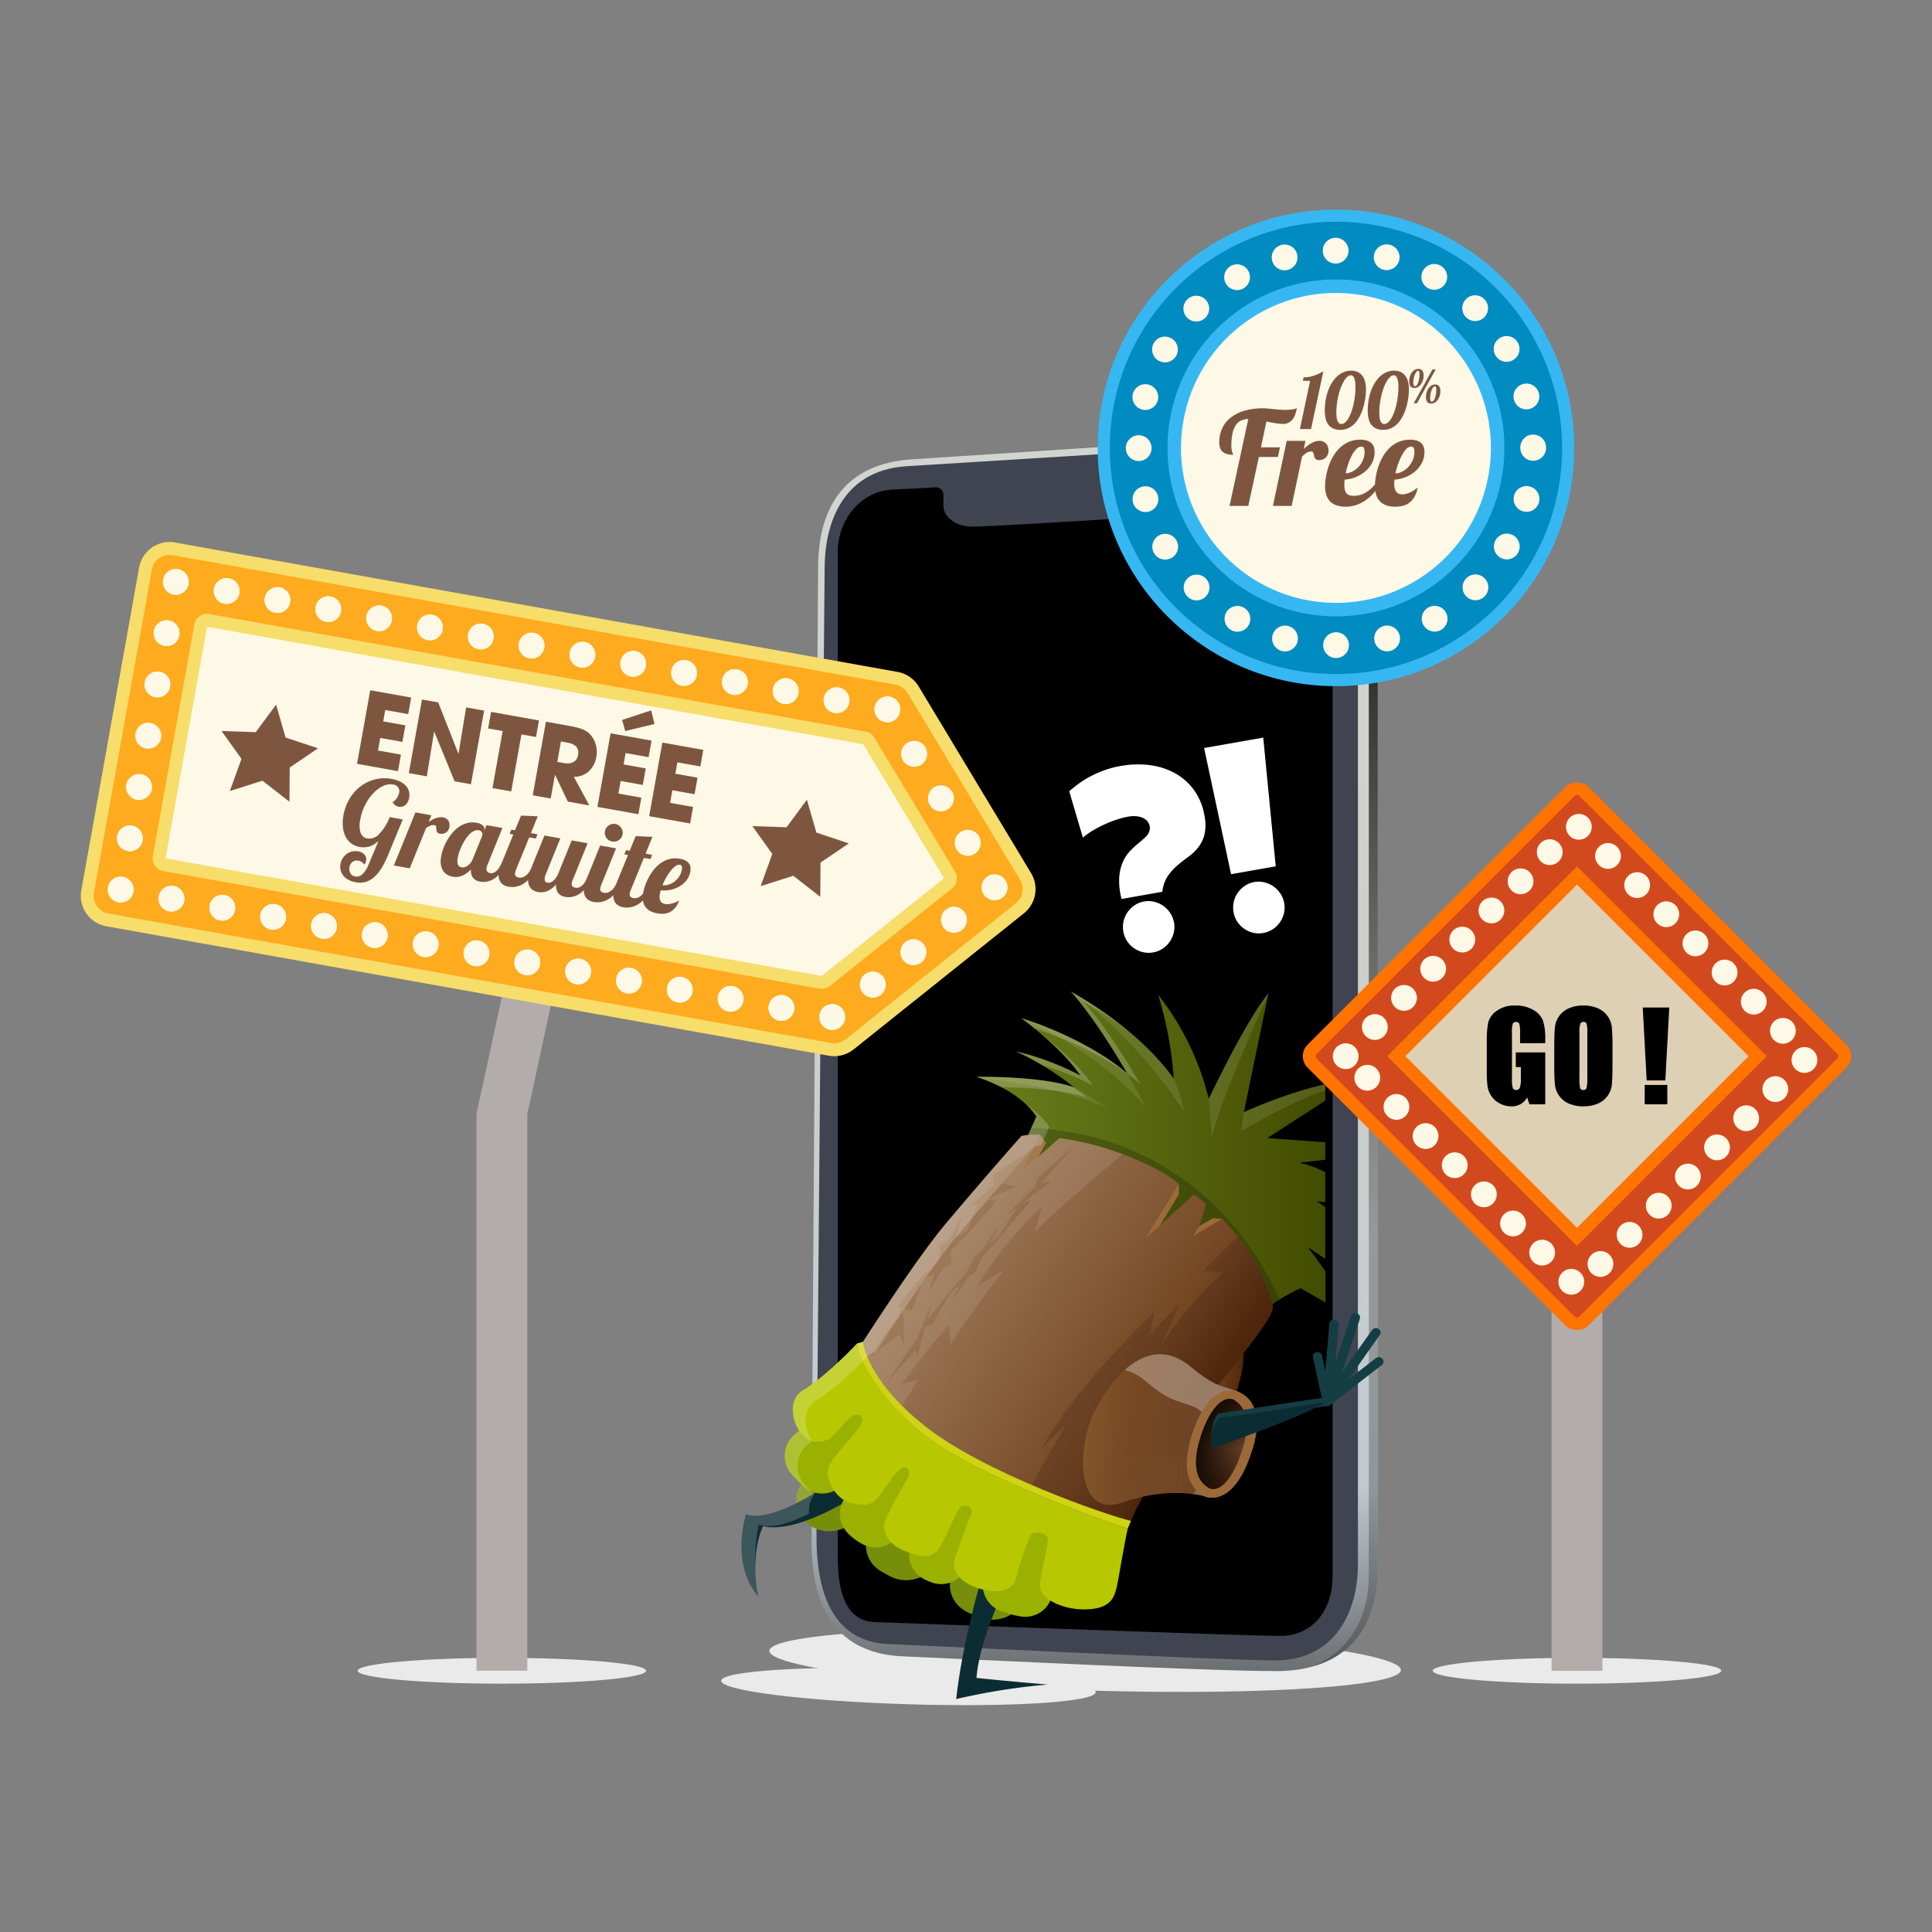 <svg xmlns="http://www.w3.org/2000/svg" xmlns:xlink="http://www.w3.org/1999/xlink" viewBox="0 0 600 600">
  <rect x="0" y="0" width="600" height="600" fill="#808080" stroke="none"/>
  <defs>
    <linearGradient id="Dégradé_sans_nom" data-name="Dégradé sans nom" x1="339.965" y1="89.035" x2="339.965" y2="472.511" gradientTransform="matrix(1, 0, 0, -1, 0, 608)" gradientUnits="userSpaceOnUse">
      <stop offset="0.001" stop-color="#6c7073"/>
      <stop offset="0.151" stop-color="#c1cad1"/>
      <stop offset="0.513" stop-color="#cdcfcb"/>
      <stop offset="1" stop-color="#d2d5cf"/>
    </linearGradient>
    <linearGradient id="Dégradé_sans_nom_2" data-name="Dégradé sans nom 2" x1="433.204" y1="92.745" x2="400.405" y2="467.631" gradientTransform="matrix(1, 0, 0, -1, 0, 608)" gradientUnits="userSpaceOnUse">
      <stop offset="0.346" stop-color="#222" stop-opacity="0.3"/>
      <stop offset="1"/>
    </linearGradient>
    <linearGradient id="Dégradé_sans_nom_3" data-name="Dégradé sans nom 3" x1="303.221" y1="243.286" x2="411.648" y2="243.286" gradientTransform="matrix(1, 0, 0, -1, 0, 608)" gradientUnits="userSpaceOnUse">
      <stop offset="0" stop-color="#6a7f1d"/>
      <stop offset="1" stop-color="#434c00"/>
    </linearGradient>
    <linearGradient id="Dégradé_sans_nom_4" data-name="Dégradé sans nom 4" x1="331.555" y1="176.946" x2="386.158" y2="176.946" gradientTransform="matrix(1, 0, 0, -1, 0, 608)" gradientUnits="userSpaceOnUse">
      <stop offset="0" stop-color="#9f7c5b"/>
      <stop offset="0.784" stop-color="#754723"/>
      <stop offset="1" stop-color="#532709"/>
    </linearGradient>
    <linearGradient id="Dégradé_sans_nom_5" data-name="Dégradé sans nom 5" x1="286.027" y1="216.889" x2="367.902" y2="163.772" xlink:href="#Dégradé_sans_nom_4"/>
    <linearGradient id="Dégradé_sans_nom_6" data-name="Dégradé sans nom 6" x1="-577.221" y1="548.12" x2="-524.344" y2="548.12" gradientTransform="matrix(0.996, 0.091, 0.091, -0.996, 862.419, 1040.774)" gradientUnits="userSpaceOnUse">
      <stop offset="0" stop-color="#82552a"/>
      <stop offset="0.284" stop-color="#754723"/>
      <stop offset="1" stop-color="#684127"/>
    </linearGradient>
    <linearGradient id="Dégradé_sans_nom_7" data-name="Dégradé sans nom 7" x1="336.375" y1="158.303" x2="390.338" y2="158.303" gradientTransform="matrix(1, 0, 0, -1, 0, 608)" gradientUnits="userSpaceOnUse">
      <stop offset="0" stop-color="#82552a" stop-opacity="0"/>
      <stop offset="0.999" stop-color="#684127"/>
    </linearGradient>
    <linearGradient id="Dégradé_sans_nom_8" data-name="Dégradé sans nom 8" x1="-534.823" y1="531.901" x2="-534.823" y2="560.292" gradientTransform="matrix(0.996, 0.091, 0.091, -0.996, 862.419, 1040.774)" gradientUnits="userSpaceOnUse">
      <stop offset="0" stop-color="#361a0b"/>
      <stop offset="0.455" stop-color="#684127"/>
      <stop offset="1" stop-color="#361a0b"/>
    </linearGradient>
    <linearGradient id="Dégradé_sans_nom_55" data-name="Dégradé sans nom 55" x1="372.698" y1="161.579" x2="386.849" y2="157.272" gradientTransform="matrix(1, 0, 0, -1, 0, 608)" gradientUnits="userSpaceOnUse">
      <stop offset="0.001"/>
      <stop offset="1" stop-opacity="0"/>
    </linearGradient>
  </defs>
  <title>illustrations</title>
  <g id="Calque_1" data-name="Calque 1">
    <g>
      <g id="Calque_8" data-name="Calque 8">
        <ellipse cx="337.005" cy="515.669" rx="9.305" ry="98.103" transform="translate(-188.717 836.765) rotate(-88.25)" fill="#eaeaea"/>
        <ellipse cx="155.864" cy="518.869" rx="44.793" ry="4.01" fill="#eaeaea"/>
        <ellipse cx="489.748" cy="518.869" rx="44.793" ry="4.01" fill="#eaeaea"/>
        <ellipse cx="282.13" cy="523.755" rx="5.518" ry="58.181" transform="translate(-249.999 789.756) rotate(-88.25)" fill="#eaeaea"/>
        <path d="M254.073,176.35c0-20.123,9.466-32.419,29.004-33.688s95.838-6.344,112.077-7.105,32.733,4.567,32.733,30.449V486.993c0,17.762-8.881,31.972-31.464,31.972s-97.945-3.806-115.961-4.567-28.419-11.672-28.419-35.524S254.073,176.35,254.073,176.35Z" fill="url(#Dégradé_sans_nom)"/>
        <path d="M397.523,137.503c-14.21,1.015-94.393,5.921-115.876,7.274s-25.544,20.13-25.544,31.464c0,0-2.537,274.466-2.537,300.983S265.146,510.183,276.022,510.591s99.594,4.821,119.387,5.075,26.305-15.986,26.305-29.688v-318.195C421.713,149.006,411.732,136.488,397.523,137.503Z" fill="#3f4450"/>
        <path d="M290.562,151.344a2.29,2.29,0,0,1,2.415,2.159q.004.066.004.131v3.492c0,3.045,3.383,6.428,9.135,6.428s62.929-3.552,68.849-4.06,8.12-4.398,8.289-8.289-.507-5.921,3.214-6.259,15.817-.338,18.777-.423,12.603,3.722,12.603,15.732V489.53c0,11.159-6.767,18.523-16.155,18.523s-114.946-3.914-126.111-4.314-11.418-14.717-11.418-21.568V171.374c0-9.62,6.851-18.816,17.001-19.323C283.433,151.737,287.992,151.488,290.562,151.344Z"/>
        <path d="M408.923,136.787a45.719,45.719,0,0,0-13.768-1.23c-2.782.13-7.328.388-13.047.73.002,0,16.431-.054,19.645.116,3.214.169,16.578,3.975,19.961,17.677A20.005,20.005,0,0,0,408.923,136.787Z" fill="#fff"/>
        <path d="M414.892,139.101a31.36,31.36,0,0,1,10.204,22.846V488.261c0,6.341-.593,21.619-17.153,29.203,14.141-4.091,19.944-16.12,19.944-30.472V166.007C427.887,151.243,422.517,143.174,414.892,139.101Z" fill="url(#Dégradé_sans_nom_2)"/>
        <polygon points="165.872 263.434 147.97 345.971 147.97 518.869 163.759 518.869 163.759 345.971 181.661 263.434 165.872 263.434" fill="#b2adab"/>
        <rect x="481.853" y="345.971" width="15.789" height="172.898" fill="#b2adab"/>
        <polygon points="163.759 345.971 147.97 345.971 165.872 263.434 181.661 263.434 163.759 345.971" fill="#b2adab" opacity="0.1" style="isolation: isolate"/>
        <g>
          <path d="M33.003,287.657a9.611,9.611,0,0,1-7.757-11.142L43.21,176.232a9.611,9.611,0,0,1,11.142-7.757l224.414,40.199a9.6,9.6,0,0,1,6.533,4.5l34.928,58.004a9.629,9.629,0,0,1-2.23,12.451l-52.895,42.275a9.594,9.594,0,0,1-7.686,1.951Z" fill="#f7dd6a"/>
          <path d="M33.708,283.72a5.606,5.606,0,0,1-4.525-6.5l17.964-100.282a5.606,5.606,0,0,1,6.5-4.525l224.414,40.199a5.599,5.599,0,0,1,3.811,2.625l34.929,58.006a5.617,5.617,0,0,1-1.301,7.263l-52.894,42.275a5.597,5.597,0,0,1-4.483,1.138Z" fill="#ffab1f"/>
          <g>
            <path d="M36.775,280.204a3.793,3.793,0,0,1-.758-.217,4.199,4.199,0,0,1-.693-.351,4.403,4.403,0,0,1-.613-.484,3.67,3.67,0,0,1-.511-.595,4.621,4.621,0,0,1-.389-.688,4.109,4.109,0,0,1-.24-.75,3.996,3.996,0,0,1-.089-.772,3.681,3.681,0,0,1,.059-.786,4.018,4.018,0,0,1,1.656-2.573,3.714,3.714,0,0,1,.687-.389,4.371,4.371,0,0,1,.742-.241,4.167,4.167,0,0,1,.772-.089,4.032,4.032,0,0,1,2.236.628,4.466,4.466,0,0,1,.62.485,4.074,4.074,0,0,1,.509.603,4.024,4.024,0,0,1,.652,2.986,3.68,3.68,0,0,1-.217.758,3.995,3.995,0,0,1-.352.693,4.11,4.11,0,0,1-.485.62,3.891,3.891,0,0,1-1.281.892,4.499,4.499,0,0,1-.75.239,4.006,4.006,0,0,1-.772.089A3.681,3.681,0,0,1,36.775,280.204Z" fill="#fef9e7"/>
            <path d="M36.395,259.639a4.002,4.002,0,0,1,4.643-3.232h0a4.001,4.001,0,0,1,3.232,4.643h0a4.001,4.001,0,0,1-4.643,3.232h0A4.001,4.001,0,0,1,36.395,259.639Zm2.854-15.93a4.002,4.002,0,0,1,4.643-3.232h0a4.001,4.001,0,0,1,3.232,4.643h0a4.001,4.001,0,0,1-4.643,3.232h0a4.001,4.001,0,0,1-3.232-4.643Zm2.852-15.922a4.001,4.001,0,0,1,4.643-3.232h0a4.001,4.001,0,0,1,3.232,4.643h0a4.001,4.001,0,0,1-4.643,3.232h0a4.002,4.002,0,0,1-3.232-4.643Zm2.854-15.93a4.001,4.001,0,0,1,4.643-3.232h0a4.001,4.001,0,0,1,3.232,4.643h0a4.001,4.001,0,0,1-4.643,3.232h0a4.002,4.002,0,0,1-3.232-4.643ZM47.807,195.933a4.002,4.002,0,0,1,4.643-3.232h0a4.001,4.001,0,0,1,3.232,4.643h0a4.001,4.001,0,0,1-4.643,3.232h0a4.001,4.001,0,0,1-3.232-4.643Z" fill="#fef9e7"/>
            <path d="M53.893,184.645a4.395,4.395,0,0,1-.759-.209,4.23,4.23,0,0,1-.691-.36,3.809,3.809,0,0,1-.613-.484,3.67,3.67,0,0,1-.511-.595,4.037,4.037,0,0,1-.658-2.995,3.659,3.659,0,0,1,.216-.75,4.069,4.069,0,0,1,.353-.701,4.351,4.351,0,0,1,.483-.612,4.062,4.062,0,0,1,1.289-.891,3.785,3.785,0,0,1,.742-.241,4.198,4.198,0,0,1,.773-.097,3.903,3.903,0,0,1,2.235.636,3.608,3.608,0,0,1,.62.485,4.024,4.024,0,0,1,.511.596,3.671,3.671,0,0,1,.381.686,4.35,4.35,0,0,1,.241.742,4.068,4.068,0,0,1,.088.78,3.659,3.659,0,0,1-.058.778,3.97,3.97,0,0,1-2.335,2.963,3.629,3.629,0,0,1-.75.239,4.029,4.029,0,0,1-.773.097A4.261,4.261,0,0,1,53.893,184.645Z" fill="#fef9e7"/>
            <path d="M255.859,216.759a4.002,4.002,0,0,1,4.643-3.232h0a4.001,4.001,0,0,1,3.232,4.643h0a3.996,3.996,0,0,1-4.635,3.233l-.007-.001h0a3.996,3.996,0,0,1-3.233-4.636Zm-15.789-2.828a4.001,4.001,0,0,1,4.643-3.232h0a3.996,3.996,0,0,1,3.233,4.636l-.001.007h0a3.991,3.991,0,0,1-4.625,3.235l-.017-.003h0a3.996,3.996,0,0,1-3.233-4.635Zm-15.781-2.827a4.001,4.001,0,0,1,4.643-3.232h0a4.002,4.002,0,0,1,3.232,4.643h0a3.996,3.996,0,0,1-4.636,3.233l-.007-.001h0a3.996,3.996,0,0,1-3.233-4.635l.001-.007Zm-15.789-2.828a4.001,4.001,0,0,1,4.643-3.232h0a4.003,4.003,0,0,1,3.24,4.643l-0.0.001h0a3.998,3.998,0,0,1-4.639,3.233l-.011-.002h0a3.996,3.996,0,0,1-3.233-4.635l.001-.008Zm-15.781-2.827a4.001,4.001,0,0,1,4.643-3.232h0a4.002,4.002,0,0,1,3.232,4.643h0a3.996,3.996,0,0,1-4.636,3.233l-.007-.001h0a3.996,3.996,0,0,1-3.233-4.635l.001-.007ZM176.939,202.622a3.996,3.996,0,0,1,4.636-3.233l.007.001h0a4.002,4.002,0,0,1,3.232,4.643h0a3.996,3.996,0,0,1-4.636,3.233l-.007-.001h0a3.991,3.991,0,0,1-3.235-4.625l.003-.017Zm-15.789-2.828a4.002,4.002,0,0,1,4.643-3.232h0a4.001,4.001,0,0,1,3.232,4.643h0a3.996,3.996,0,0,1-4.635,3.233l-.007-.001h0a3.996,3.996,0,0,1-3.233-4.636Zm-15.781-2.827a4.002,4.002,0,0,1,4.643-3.232h0a4.001,4.001,0,0,1,3.232,4.643h0a3.996,3.996,0,0,1-4.635,3.233l-.007-.001h0a3.996,3.996,0,0,1-3.233-4.636Zm-15.789-2.828a4.001,4.001,0,0,1,4.643-3.232h0a4.002,4.002,0,0,1,3.232,4.643h0a3.996,3.996,0,0,1-4.636,3.233l-.007-.001h0a3.996,3.996,0,0,1-3.233-4.635Zm-15.781-2.827a4.002,4.002,0,0,1,4.643-3.232h0a4.001,4.001,0,0,1,3.232,4.643h0a3.996,3.996,0,0,1-4.635,3.233l-.007-.001h0a3.996,3.996,0,0,1-3.233-4.636Zm-15.789-2.828a4.001,4.001,0,0,1,4.643-3.232h0a3.996,3.996,0,0,1,3.233,4.636l-.001.007h0a3.991,3.991,0,0,1-4.625,3.235l-.017-.003h0A3.996,3.996,0,0,1,98.01,188.492Zm-15.781-2.827a4.001,4.001,0,0,1,4.643-3.232h0a4.002,4.002,0,0,1,3.232,4.643h0a3.996,3.996,0,0,1-4.636,3.233l-.007-.001h0a3.996,3.996,0,0,1-3.233-4.635ZM66.45,182.83a3.996,3.996,0,0,1,4.636-3.233l.007.001h0a4.002,4.002,0,0,1,3.232,4.643h0a3.996,3.996,0,0,1-4.636,3.233l-.007-.001h0a3.991,3.991,0,0,1-3.235-4.625Z" fill="#fef9e7"/>
            <path d="M274.871,224.229a4.237,4.237,0,0,1-.751-.208,4.12,4.12,0,0,1-.7-.361,3.818,3.818,0,0,1-.612-.483,3.67,3.67,0,0,1-.511-.595,4.037,4.037,0,0,1-.658-2.995,3.66,3.66,0,0,1,.216-.75,3.567,3.567,0,0,1,.361-.7,3.78,3.78,0,0,1,.475-.614,4.184,4.184,0,0,1,.604-.509,3.67,3.67,0,0,1,.686-.381,3.794,3.794,0,0,1,.742-.241,4.09,4.09,0,0,1,.781-.096,3.941,3.941,0,0,1,1.535.275,4.009,4.009,0,0,1,.692.36,3.607,3.607,0,0,1,.62.485,4.024,4.024,0,0,1,.511.595,3.669,3.669,0,0,1,.381.686,4.385,4.385,0,0,1,.241.742,4.068,4.068,0,0,1,.088.78,3.633,3.633,0,0,1-.058.778,3.97,3.97,0,0,1-2.335,2.963,3.63,3.63,0,0,1-.75.239,4.039,4.039,0,0,1-.773.097A4.259,4.259,0,0,1,274.871,224.229Z" fill="#fef9e7"/>
            <path d="M297.113,263.811a3.993,3.993,0,0,1,1.358-5.481l.007-.004h0a4.002,4.002,0,0,1,5.493,1.365l.001.001h0a3.993,3.993,0,0,1-1.358,5.481l-.007.004h0a3.985,3.985,0,0,1-2.766.513h0A4.005,4.005,0,0,1,297.113,263.811Zm-8.319-13.811a4.002,4.002,0,0,1,1.365-5.493l.001-.001h0a3.993,3.993,0,0,1,5.481,1.358l.004.007h0a3.993,3.993,0,0,1-1.358,5.481l-.007.004h0a3.984,3.984,0,0,1-2.765.512h0A4.007,4.007,0,0,1,288.794,249.999Zm-8.318-13.819a3.994,3.994,0,0,1,1.344-5.486l.014-.008h0a4.002,4.002,0,0,1,5.493,1.365l.001.001h0a3.993,3.993,0,0,1-1.357,5.481l-.008.005h0a3.986,3.986,0,0,1-2.766.512h0A3.995,3.995,0,0,1,280.476,236.18Z" fill="#fef9e7"/>
            <path d="M308.158,279.508a3.734,3.734,0,0,1-.758-.217,3.497,3.497,0,0,1-.692-.36,3.865,3.865,0,0,1-.62-.485,3.97,3.97,0,0,1-1.163-3.581,3.656,3.656,0,0,1,.217-.758,4.241,4.241,0,0,1,.353-.701,4.371,4.371,0,0,1,.484-.613,3.896,3.896,0,0,1,1.281-.892,4.434,4.434,0,0,1,.75-.239,3.956,3.956,0,0,1,.772-.089,4.044,4.044,0,0,1,3.368,1.708,4.591,4.591,0,0,1,.381.686,4.404,4.404,0,0,1,.241.742,4.27,4.27,0,0,1,.088.78,3.681,3.681,0,0,1-.059.786,4.002,4.002,0,0,1-4.643,3.232Z" fill="#fef9e7"/>
            <path d="M267.936,308.275a3.991,3.991,0,0,1,.624-5.61l.008-.007h0a3.992,3.992,0,0,1,5.611.616l.006.008h0a4.002,4.002,0,0,1-.625,5.625l-.001.001h0a3.985,3.985,0,0,1-3.209.807h0A3.958,3.958,0,0,1,267.936,308.275Zm12.604-10.063a4.002,4.002,0,0,1,.625-5.625l.001-.001h0a3.993,3.993,0,0,1,5.613.618l.005.006h0a4.002,4.002,0,0,1-.625,5.625l-.001.001h0a3.98,3.98,0,0,1-3.201.808h0a3.963,3.963,0,0,1-2.417-1.433Zm12.597-10.073a4.002,4.002,0,0,1,.624-5.625l.001-.001h0a3.994,3.994,0,0,1,5.615.621l.01.012h0a3.999,3.999,0,0,1-.624,5.618h0a4.005,4.005,0,0,1-3.21.815h0a3.986,3.986,0,0,1-2.416-1.441Z" fill="#fef9e7"/>
            <path d="M257.754,319.788a4.024,4.024,0,0,1-2.574-1.648,4.654,4.654,0,0,1-.389-.688,3.605,3.605,0,0,1-.231-.748,3.505,3.505,0,0,1-.097-.773,4.267,4.267,0,0,1,.059-.786,4.008,4.008,0,0,1,5.4-3.015,4.249,4.249,0,0,1,.701.353,4.372,4.372,0,0,1,.613.484,4.074,4.074,0,0,1,.509.603,4.01,4.01,0,0,1,.652,2.986,3.655,3.655,0,0,1-.217.758,3.995,3.995,0,0,1-.352.693,4.137,4.137,0,0,1-.485.62,3.891,3.891,0,0,1-1.281.892,4.404,4.404,0,0,1-.742.241,4.284,4.284,0,0,1-.78.088A3.682,3.682,0,0,1,257.754,319.788Z" fill="#fef9e7"/>
            <path d="M238.741,312.318a4.001,4.001,0,0,1,4.643-3.232h0a4.001,4.001,0,0,1,3.232,4.643h0a4.001,4.001,0,0,1-4.643,3.232h0A4.002,4.002,0,0,1,238.741,312.318Zm-15.789-2.828a4.001,4.001,0,0,1,4.643-3.232h0a4.001,4.001,0,0,1,3.232,4.643h0a4.002,4.002,0,0,1-4.643,3.232h0A4.001,4.001,0,0,1,222.953,309.49Zm-15.781-2.827a4.001,4.001,0,0,1,4.643-3.232h0a4.001,4.001,0,0,1,3.232,4.643h0a4.002,4.002,0,0,1-4.643,3.232h0A4.001,4.001,0,0,1,207.172,306.663Zm-15.781-2.827a3.995,3.995,0,0,1,4.632-3.234l.003.001h0a4.003,4.003,0,0,1,3.24,4.642l-0.0.002h0a4.003,4.003,0,0,1-4.649,3.231l-.001-0h0a3.995,3.995,0,0,1-3.225-4.639Zm-15.789-2.828a4.001,4.001,0,0,1,4.643-3.232h0a4.001,4.001,0,0,1,3.232,4.643h0a4.002,4.002,0,0,1-4.643,3.232h0A4.001,4.001,0,0,1,175.602,301.008Zm-15.781-2.827a3.996,3.996,0,0,1,4.635-3.233l.007.001h0a4.001,4.001,0,0,1,3.232,4.643h0a4.002,4.002,0,0,1-4.643,3.232h0a3.996,3.996,0,0,1-3.233-4.636Zm-15.789-2.828a4.001,4.001,0,0,1,4.643-3.232h0a4.001,4.001,0,0,1,3.232,4.643h0a4.001,4.001,0,0,1-4.643,3.232h0A4.002,4.002,0,0,1,144.033,295.353Zm-15.781-2.827a4.001,4.001,0,0,1,4.643-3.232h0a4.001,4.001,0,0,1,3.232,4.643h0a4.001,4.001,0,0,1-4.643,3.232h0a4.002,4.002,0,0,1-3.232-4.643Zm-15.789-2.828a4.001,4.001,0,0,1,4.643-3.232h0a4.001,4.001,0,0,1,3.232,4.643h0a4.002,4.002,0,0,1-4.643,3.232h0A4.001,4.001,0,0,1,112.463,289.698Zm-15.781-2.827a4.001,4.001,0,0,1,4.643-3.232h0a4.001,4.001,0,0,1,3.232,4.643h0a4.001,4.001,0,0,1-4.643,3.232h0a4.002,4.002,0,0,1-3.232-4.643Zm-15.789-2.828a4.001,4.001,0,0,1,4.643-3.232h0a4.001,4.001,0,0,1,3.232,4.643h0a4.002,4.002,0,0,1-4.643,3.232h0a4.001,4.001,0,0,1-3.232-4.643Zm-15.781-2.827a4.001,4.001,0,0,1,4.643-3.232h0a4.001,4.001,0,0,1,3.232,4.643h0a4.002,4.002,0,0,1-4.643,3.232h0a4.001,4.001,0,0,1-3.232-4.643Zm-15.781-2.827a3.994,3.994,0,0,1,4.632-3.234l.003.001h0a4.003,4.003,0,0,1,3.24,4.642l-0.0.002h0a4.003,4.003,0,0,1-4.649,3.231l-.001-0h0a3.995,3.995,0,0,1-3.224-4.639l0-.002Z" fill="#fef9e7"/>
          </g>
          <g>
            <path d="M36.775,280.204a3.793,3.793,0,0,1-.758-.217,4.199,4.199,0,0,1-.693-.351,4.403,4.403,0,0,1-.613-.484,3.67,3.67,0,0,1-.511-.595,4.621,4.621,0,0,1-.389-.688,4.109,4.109,0,0,1-.24-.75,3.996,3.996,0,0,1-.089-.772,3.681,3.681,0,0,1,.059-.786,4.018,4.018,0,0,1,1.656-2.573,3.714,3.714,0,0,1,.687-.389,4.371,4.371,0,0,1,.742-.241,4.167,4.167,0,0,1,.772-.089,4.032,4.032,0,0,1,2.236.628,4.466,4.466,0,0,1,.62.485,4.074,4.074,0,0,1,.509.603,4.024,4.024,0,0,1,.652,2.986,3.68,3.68,0,0,1-.217.758,3.995,3.995,0,0,1-.352.693,4.11,4.11,0,0,1-.485.62,3.891,3.891,0,0,1-1.281.892,4.499,4.499,0,0,1-.75.239,4.006,4.006,0,0,1-.772.089A3.681,3.681,0,0,1,36.775,280.204Z" fill="#fef9e7"/>
            <path d="M36.395,259.639a4.002,4.002,0,0,1,4.643-3.232h0a4.001,4.001,0,0,1,3.232,4.643h0a4.001,4.001,0,0,1-4.643,3.232h0A4.001,4.001,0,0,1,36.395,259.639Zm2.854-15.93a4.002,4.002,0,0,1,4.643-3.232h0a4.001,4.001,0,0,1,3.232,4.643h0a4.001,4.001,0,0,1-4.643,3.232h0a4.001,4.001,0,0,1-3.232-4.643Zm2.852-15.922a4.001,4.001,0,0,1,4.643-3.232h0a4.001,4.001,0,0,1,3.232,4.643h0a4.001,4.001,0,0,1-4.643,3.232h0a4.002,4.002,0,0,1-3.232-4.643Zm2.854-15.93a4.001,4.001,0,0,1,4.643-3.232h0a4.001,4.001,0,0,1,3.232,4.643h0a4.001,4.001,0,0,1-4.643,3.232h0a4.002,4.002,0,0,1-3.232-4.643ZM47.807,195.933a4.002,4.002,0,0,1,4.643-3.232h0a4.001,4.001,0,0,1,3.232,4.643h0a4.001,4.001,0,0,1-4.643,3.232h0a4.001,4.001,0,0,1-3.232-4.643Z" fill="#fef9e7"/>
            <path d="M53.893,184.645a4.395,4.395,0,0,1-.759-.209,4.23,4.23,0,0,1-.691-.36,3.809,3.809,0,0,1-.613-.484,3.67,3.67,0,0,1-.511-.595,4.037,4.037,0,0,1-.658-2.995,3.659,3.659,0,0,1,.216-.75,4.069,4.069,0,0,1,.353-.701,4.351,4.351,0,0,1,.483-.612,4.062,4.062,0,0,1,1.289-.891,3.785,3.785,0,0,1,.742-.241,4.198,4.198,0,0,1,.773-.097,3.903,3.903,0,0,1,2.235.636,3.608,3.608,0,0,1,.62.485,4.024,4.024,0,0,1,.511.596,3.671,3.671,0,0,1,.381.686,4.35,4.35,0,0,1,.241.742,4.068,4.068,0,0,1,.088.78,3.659,3.659,0,0,1-.058.778,3.97,3.97,0,0,1-2.335,2.963,3.629,3.629,0,0,1-.75.239,4.029,4.029,0,0,1-.773.097A4.261,4.261,0,0,1,53.893,184.645Z" fill="#fef9e7"/>
            <path d="M255.859,216.759a4.002,4.002,0,0,1,4.643-3.232h0a4.001,4.001,0,0,1,3.232,4.643h0a3.996,3.996,0,0,1-4.635,3.233l-.007-.001h0a3.996,3.996,0,0,1-3.233-4.636Zm-15.789-2.828a4.001,4.001,0,0,1,4.643-3.232h0a3.996,3.996,0,0,1,3.233,4.636l-.001.007h0a3.991,3.991,0,0,1-4.625,3.235l-.017-.003h0a3.996,3.996,0,0,1-3.233-4.635Zm-15.781-2.827a4.001,4.001,0,0,1,4.643-3.232h0a4.002,4.002,0,0,1,3.232,4.643h0a3.996,3.996,0,0,1-4.636,3.233l-.007-.001h0a3.996,3.996,0,0,1-3.233-4.635l.001-.007Zm-15.789-2.828a4.001,4.001,0,0,1,4.643-3.232h0a4.003,4.003,0,0,1,3.24,4.643l-0.0.001h0a3.998,3.998,0,0,1-4.639,3.233l-.011-.002h0a3.996,3.996,0,0,1-3.233-4.635l.001-.008Zm-15.781-2.827a4.001,4.001,0,0,1,4.643-3.232h0a4.002,4.002,0,0,1,3.232,4.643h0a3.996,3.996,0,0,1-4.636,3.233l-.007-.001h0a3.996,3.996,0,0,1-3.233-4.635l.001-.007ZM176.939,202.622a3.996,3.996,0,0,1,4.636-3.233l.007.001h0a4.002,4.002,0,0,1,3.232,4.643h0a3.996,3.996,0,0,1-4.636,3.233l-.007-.001h0a3.991,3.991,0,0,1-3.235-4.625l.003-.017Zm-15.789-2.828a4.002,4.002,0,0,1,4.643-3.232h0a4.001,4.001,0,0,1,3.232,4.643h0a3.996,3.996,0,0,1-4.635,3.233l-.007-.001h0a3.996,3.996,0,0,1-3.233-4.636Zm-15.781-2.827a4.002,4.002,0,0,1,4.643-3.232h0a4.001,4.001,0,0,1,3.232,4.643h0a3.996,3.996,0,0,1-4.635,3.233l-.007-.001h0a3.996,3.996,0,0,1-3.233-4.636Zm-15.789-2.828a4.001,4.001,0,0,1,4.643-3.232h0a4.002,4.002,0,0,1,3.232,4.643h0a3.996,3.996,0,0,1-4.636,3.233l-.007-.001h0a3.996,3.996,0,0,1-3.233-4.635Zm-15.781-2.827a4.002,4.002,0,0,1,4.643-3.232h0a4.001,4.001,0,0,1,3.232,4.643h0a3.996,3.996,0,0,1-4.635,3.233l-.007-.001h0a3.996,3.996,0,0,1-3.233-4.636Zm-15.789-2.828a4.001,4.001,0,0,1,4.643-3.232h0a3.996,3.996,0,0,1,3.233,4.636l-.001.007h0a3.991,3.991,0,0,1-4.625,3.235l-.017-.003h0A3.996,3.996,0,0,1,98.01,188.492Zm-15.781-2.827a4.001,4.001,0,0,1,4.643-3.232h0a4.002,4.002,0,0,1,3.232,4.643h0a3.996,3.996,0,0,1-4.636,3.233l-.007-.001h0a3.996,3.996,0,0,1-3.233-4.635ZM66.45,182.83a3.996,3.996,0,0,1,4.636-3.233l.007.001h0a4.002,4.002,0,0,1,3.232,4.643h0a3.996,3.996,0,0,1-4.636,3.233l-.007-.001h0a3.991,3.991,0,0,1-3.235-4.625Z" fill="#fef9e7"/>
            <path d="M274.871,224.229a4.237,4.237,0,0,1-.751-.208,4.12,4.12,0,0,1-.7-.361,3.818,3.818,0,0,1-.612-.483,3.67,3.67,0,0,1-.511-.595,4.037,4.037,0,0,1-.658-2.995,3.66,3.66,0,0,1,.216-.75,3.567,3.567,0,0,1,.361-.7,3.78,3.78,0,0,1,.475-.614,4.184,4.184,0,0,1,.604-.509,3.67,3.67,0,0,1,.686-.381,3.794,3.794,0,0,1,.742-.241,4.09,4.09,0,0,1,.781-.096,3.941,3.941,0,0,1,1.535.275,4.009,4.009,0,0,1,.692.36,3.607,3.607,0,0,1,.62.485,4.024,4.024,0,0,1,.511.595,3.669,3.669,0,0,1,.381.686,4.385,4.385,0,0,1,.241.742,4.068,4.068,0,0,1,.088.78,3.633,3.633,0,0,1-.058.778,3.97,3.97,0,0,1-2.335,2.963,3.63,3.63,0,0,1-.75.239,4.039,4.039,0,0,1-.773.097A4.259,4.259,0,0,1,274.871,224.229Z" fill="#fef9e7"/>
            <path d="M297.113,263.811a3.993,3.993,0,0,1,1.358-5.481l.007-.004h0a4.002,4.002,0,0,1,5.493,1.365l.001.001h0a3.993,3.993,0,0,1-1.358,5.481l-.007.004h0a3.985,3.985,0,0,1-2.766.513h0A4.005,4.005,0,0,1,297.113,263.811Zm-8.319-13.811a4.002,4.002,0,0,1,1.365-5.493l.001-.001h0a3.993,3.993,0,0,1,5.481,1.358l.004.007h0a3.993,3.993,0,0,1-1.358,5.481l-.007.004h0a3.984,3.984,0,0,1-2.765.512h0A4.007,4.007,0,0,1,288.794,249.999Zm-8.318-13.819a3.994,3.994,0,0,1,1.344-5.486l.014-.008h0a4.002,4.002,0,0,1,5.493,1.365l.001.001h0a3.993,3.993,0,0,1-1.357,5.481l-.008.005h0a3.986,3.986,0,0,1-2.766.512h0A3.995,3.995,0,0,1,280.476,236.18Z" fill="#fef9e7"/>
            <path d="M308.158,279.508a3.734,3.734,0,0,1-.758-.217,3.497,3.497,0,0,1-.692-.36,3.865,3.865,0,0,1-.62-.485,3.97,3.97,0,0,1-1.163-3.581,3.656,3.656,0,0,1,.217-.758,4.241,4.241,0,0,1,.353-.701,4.371,4.371,0,0,1,.484-.613,3.896,3.896,0,0,1,1.281-.892,4.434,4.434,0,0,1,.75-.239,3.956,3.956,0,0,1,.772-.089,4.044,4.044,0,0,1,3.368,1.708,4.591,4.591,0,0,1,.381.686,4.404,4.404,0,0,1,.241.742,4.27,4.27,0,0,1,.088.78,3.681,3.681,0,0,1-.059.786,4.002,4.002,0,0,1-4.643,3.232Z" fill="#fef9e7"/>
            <path d="M267.936,308.275a3.991,3.991,0,0,1,.624-5.61l.008-.007h0a3.992,3.992,0,0,1,5.611.616l.006.008h0a4.002,4.002,0,0,1-.625,5.625l-.001.001h0a3.985,3.985,0,0,1-3.209.807h0A3.958,3.958,0,0,1,267.936,308.275Zm12.604-10.063a4.002,4.002,0,0,1,.625-5.625l.001-.001h0a3.993,3.993,0,0,1,5.613.618l.005.006h0a4.002,4.002,0,0,1-.625,5.625l-.001.001h0a3.98,3.98,0,0,1-3.201.808h0a3.963,3.963,0,0,1-2.417-1.433Zm12.597-10.073a4.002,4.002,0,0,1,.624-5.625l.001-.001h0a3.994,3.994,0,0,1,5.615.621l.01.012h0a3.999,3.999,0,0,1-.624,5.618h0a4.005,4.005,0,0,1-3.21.815h0a3.986,3.986,0,0,1-2.416-1.441Z" fill="#fef9e7"/>
            <path d="M257.754,319.788a4.024,4.024,0,0,1-2.574-1.648,4.654,4.654,0,0,1-.389-.688,3.605,3.605,0,0,1-.231-.748,3.505,3.505,0,0,1-.097-.773,4.267,4.267,0,0,1,.059-.786,4.008,4.008,0,0,1,5.4-3.015,4.249,4.249,0,0,1,.701.353,4.372,4.372,0,0,1,.613.484,4.074,4.074,0,0,1,.509.603,4.01,4.01,0,0,1,.652,2.986,3.655,3.655,0,0,1-.217.758,3.995,3.995,0,0,1-.352.693,4.137,4.137,0,0,1-.485.62,3.891,3.891,0,0,1-1.281.892,4.404,4.404,0,0,1-.742.241,4.284,4.284,0,0,1-.78.088A3.682,3.682,0,0,1,257.754,319.788Z" fill="#fef9e7"/>
            <path d="M238.741,312.318a4.001,4.001,0,0,1,4.643-3.232h0a4.001,4.001,0,0,1,3.232,4.643h0a4.001,4.001,0,0,1-4.643,3.232h0A4.002,4.002,0,0,1,238.741,312.318Zm-15.789-2.828a4.001,4.001,0,0,1,4.643-3.232h0a4.001,4.001,0,0,1,3.232,4.643h0a4.002,4.002,0,0,1-4.643,3.232h0A4.001,4.001,0,0,1,222.953,309.49Zm-15.781-2.827a4.001,4.001,0,0,1,4.643-3.232h0a4.001,4.001,0,0,1,3.232,4.643h0a4.002,4.002,0,0,1-4.643,3.232h0A4.001,4.001,0,0,1,207.172,306.663Zm-15.781-2.827a3.995,3.995,0,0,1,4.632-3.234l.003.001h0a4.003,4.003,0,0,1,3.24,4.642l-0.0.002h0a4.003,4.003,0,0,1-4.649,3.231l-.001-0h0a3.995,3.995,0,0,1-3.225-4.639Zm-15.789-2.828a4.001,4.001,0,0,1,4.643-3.232h0a4.001,4.001,0,0,1,3.232,4.643h0a4.002,4.002,0,0,1-4.643,3.232h0A4.001,4.001,0,0,1,175.602,301.008Zm-15.781-2.827a3.996,3.996,0,0,1,4.635-3.233l.007.001h0a4.001,4.001,0,0,1,3.232,4.643h0a4.002,4.002,0,0,1-4.643,3.232h0a3.996,3.996,0,0,1-3.233-4.636Zm-15.789-2.828a4.001,4.001,0,0,1,4.643-3.232h0a4.001,4.001,0,0,1,3.232,4.643h0a4.001,4.001,0,0,1-4.643,3.232h0A4.002,4.002,0,0,1,144.033,295.353Zm-15.781-2.827a4.001,4.001,0,0,1,4.643-3.232h0a4.001,4.001,0,0,1,3.232,4.643h0a4.001,4.001,0,0,1-4.643,3.232h0a4.002,4.002,0,0,1-3.232-4.643Zm-15.789-2.828a4.001,4.001,0,0,1,4.643-3.232h0a4.001,4.001,0,0,1,3.232,4.643h0a4.002,4.002,0,0,1-4.643,3.232h0A4.001,4.001,0,0,1,112.463,289.698Zm-15.781-2.827a4.001,4.001,0,0,1,4.643-3.232h0a4.001,4.001,0,0,1,3.232,4.643h0a4.001,4.001,0,0,1-4.643,3.232h0a4.002,4.002,0,0,1-3.232-4.643Zm-15.789-2.828a4.001,4.001,0,0,1,4.643-3.232h0a4.001,4.001,0,0,1,3.232,4.643h0a4.002,4.002,0,0,1-4.643,3.232h0a4.001,4.001,0,0,1-3.232-4.643Zm-15.781-2.827a4.001,4.001,0,0,1,4.643-3.232h0a4.001,4.001,0,0,1,3.232,4.643h0a4.002,4.002,0,0,1-4.643,3.232h0a4.001,4.001,0,0,1-3.232-4.643Zm-15.781-2.827a3.994,3.994,0,0,1,4.632-3.234l.003.001h0a4.003,4.003,0,0,1,3.24,4.642l-0.0.002h0a4.003,4.003,0,0,1-4.649,3.231l-.001-0h0a3.995,3.995,0,0,1-3.224-4.639l0-.002Z" fill="#fef9e7"/>
          </g>
          <path d="M50.704,270.509a4,4,0,0,1-3.232-4.643L60.357,193.933a4,4,0,0,1,4.643-3.232l203.811,36.509a3.999,3.999,0,0,1,2.721,1.874l25.056,41.609a3.999,3.999,0,0,1-.929,5.188L257.717,306.205a3.999,3.999,0,0,1-3.203.813Z" fill="#f7dd6a"/>
          <polygon points="255.221 303.08 51.409 266.572 64.295 194.639 268.106 231.148 293.162 272.756 255.221 303.08" fill="#fef9e7"/>
          <g>
            <path d="M125.082,254.501l-4.573,11.064a26.614,26.614,0,0,1-2.115,4.19,12.161,12.161,0,0,1-2.335,2.768,6.57,6.57,0,0,1-2.625,1.395,6.992,6.992,0,0,1-2.983.07,7.398,7.398,0,0,1-2.216-.742,5.223,5.223,0,0,1-1.578-1.267,4.387,4.387,0,0,1-.864-1.683,4.509,4.509,0,0,1-.062-1.971,4.897,4.897,0,0,1,1.943-3.132,4.59,4.59,0,0,1,3.528-.793,3.344,3.344,0,0,1,2.003,1.015,2.124,2.124,0,0,1,.486,1.866,2.189,2.189,0,0,1-.602,1.239,2.148,2.148,0,0,0-.728-.804,2.755,2.755,0,0,0-1.071-.433,2.497,2.497,0,0,0-.977.006,2.14,2.14,0,0,0-.826.37,2.285,2.285,0,0,0-.617.693,3.121,3.121,0,0,0-.358,2,2.417,2.417,0,0,0,.319.869,2.115,2.115,0,0,0,.611.636,2.196,2.196,0,0,0,.863.345,2.589,2.589,0,0,0,2.232-.697,7.881,7.881,0,0,0,1.887-2.918l3.065-7.275-.134-.024a6.67,6.67,0,0,1-2.606,1.58,6.509,6.509,0,0,1-5.646-.925,6.022,6.022,0,0,1-1.772-2.114,8.414,8.414,0,0,1-.84-2.974,12.968,12.968,0,0,1,.173-3.666,15.324,15.324,0,0,1,1.09-3.579,14.376,14.376,0,0,1,1.821-3.033,13.251,13.251,0,0,1,2.422-2.382,12.459,12.459,0,0,1,2.902-1.639,12.132,12.132,0,0,1,6.708-.664,9.94,9.94,0,0,1,2.569.797,6.097,6.097,0,0,1,1.824,1.294,4.196,4.196,0,0,1,.988,1.714,4.769,4.769,0,0,1-.349,3.349,3.208,3.208,0,0,1-.72.933,2.409,2.409,0,0,1-2.043.558,2.766,2.766,0,0,1-1.156-.492,2.609,2.609,0,0,1-.812-.966,2.5,2.5,0,0,0,.667-.442,4.098,4.098,0,0,0,.607-.686,4.985,4.985,0,0,0,.478-.838,3.933,3.933,0,0,0,.285-.916,2.125,2.125,0,0,0-.308-1.704,2.418,2.418,0,0,0-1.598-.865,4.643,4.643,0,0,0-2.094.117,7.443,7.443,0,0,0-2.101.98,11.179,11.179,0,0,0-1.99,1.708,14.777,14.777,0,0,0-1.75,2.295,16.66,16.66,0,0,0-2.224,5.811,7.857,7.857,0,0,0,.106,4.087,2.645,2.645,0,0,0,2.126,1.771,4.07,4.07,0,0,0,3.618-1.347,16.481,16.481,0,0,0,3.308-5.306Z" fill="#7e5640"/>
            <path d="M122.315,268.791l6.701-16.486,4.937.884-.816,2.048q.524-.321,1.061-.622a7.236,7.236,0,0,1,1.1-.503,5.947,5.947,0,0,1,1.148-.286,3.739,3.739,0,0,1,1.204.026,2.294,2.294,0,0,1,1.633,1.105,2.386,2.386,0,0,1,.305.901,3.206,3.206,0,0,1-.023.998,2.811,2.811,0,0,1-.311.868,2.353,2.353,0,0,1-.603.713,2.462,2.462,0,0,1-.882.438,2.515,2.515,0,0,1-1.128.031,1.399,1.399,0,0,1-.715-.301,1.142,1.142,0,0,1-.318-.489,1.987,1.987,0,0,1-.095-.579q-.006-.303-.028-.566a1.496,1.496,0,0,0-.101-.45.404.404,0,0,0-.33-.232,2.355,2.355,0,0,0-1.387.123,10.164,10.164,0,0,0-1.341.736l-5.077,12.528Z" fill="#7e5640"/>
            <path d="M157.07,268.678a15.679,15.679,0,0,1-1.486,2.221,10.363,10.363,0,0,1-1.489,1.512,6.75,6.75,0,0,1-1.45.915,6.255,6.255,0,0,1-1.358.448,5.567,5.567,0,0,1-1.212.111,6.867,6.867,0,0,1-1.019-.096,3.337,3.337,0,0,1-2.175-1.21,3.716,3.716,0,0,1-.625-2.539,13.548,13.548,0,0,1-1.126.981,6.965,6.965,0,0,1-1.301.803,5.783,5.783,0,0,1-1.51.472,4.98,4.98,0,0,1-1.731-.025,5.253,5.253,0,0,1-1.656-.59,3.765,3.765,0,0,1-1.288-1.198,4.802,4.802,0,0,1-.715-1.89,7.683,7.683,0,0,1,.077-2.646,14.849,14.849,0,0,1,.684-2.468,16.156,16.156,0,0,1,1.199-2.549,15.453,15.453,0,0,1,1.673-2.352,10.46,10.46,0,0,1,2.097-1.87,7.919,7.919,0,0,1,2.487-1.109,6.64,6.64,0,0,1,2.828-.072,3.585,3.585,0,0,1,2.027.881,1.529,1.529,0,0,1,.439,1.357l-.045.251.695-1.758,4.937.884L151.481,268.35a3.481,3.481,0,0,0-.217.54,4.52,4.52,0,0,0-.131.538,1.293,1.293,0,0,0,1.142,1.724,1.782,1.782,0,0,0,.975-.093,3.057,3.057,0,0,0,.903-.555,4.796,4.796,0,0,0,.804-.918,9.162,9.162,0,0,0,.675-1.166Zm-7.251-9.279a1.399,1.399,0,0,0,.001-.388,1.384,1.384,0,0,0-.148-.476,1.314,1.314,0,0,0-.364-.428,1.485,1.485,0,0,0-.661-.265,2.318,2.318,0,0,0-1.448.224,5.16,5.16,0,0,0-1.403,1.036,10.117,10.117,0,0,0-1.27,1.595,17.432,17.432,0,0,0-1.888,3.885,12.678,12.678,0,0,0-.476,1.789,4.978,4.978,0,0,0-.089,1.556,2.099,2.099,0,0,0,.301.875,1.046,1.046,0,0,0,.505.41,3.347,3.347,0,0,0,.527.146,2.006,2.006,0,0,0,.846-.047,2.981,2.981,0,0,0,.922-.422,4.234,4.234,0,0,0,.889-.817,4.768,4.768,0,0,0,.73-1.233Z" fill="#7e5640"/>
            <path d="M166.224,270.318a14.205,14.205,0,0,1-1.511,2.216,10.158,10.158,0,0,1-1.547,1.502,6.848,6.848,0,0,1-2.96,1.335,6.15,6.15,0,0,1-1.27.101,7.374,7.374,0,0,1-1.044-.101,4.398,4.398,0,0,1-1.397-.492,3.047,3.047,0,0,1-1.031-.945,3.583,3.583,0,0,1-.55-1.411,5.452,5.452,0,0,1,.048-1.909,8.885,8.885,0,0,1,.251-1.017q.167-.549.418-1.177l3.782-9.254-1.138-.204.53-1.321,1.121.201,1.886-4.55,5.194.222-2.142,5.213,2.058.369-.513,1.324-2.059-.369-4.033,9.883a2.958,2.958,0,0,0-.209.541q-.075.272-.123.54a1.254,1.254,0,0,0,.157,1.055,1.67,1.67,0,0,0,1.005.465,2.298,2.298,0,0,0,1.019-.05,3.196,3.196,0,0,0,.991-.47,4.549,4.549,0,0,0,.892-.833,6.194,6.194,0,0,0,.736-1.12Z" fill="#7e5640"/>
            <path d="M183.529,273.417a15.677,15.677,0,0,1-1.486,2.221,10.362,10.362,0,0,1-1.488,1.512,6.752,6.752,0,0,1-1.451.915,6.255,6.255,0,0,1-1.358.448,5.554,5.554,0,0,1-1.212.111,6.857,6.857,0,0,1-1.019-.096,3.349,3.349,0,0,1-2.198-1.231,3.848,3.848,0,0,1-.618-2.624,8.624,8.624,0,0,1-1.625,1.453,6.343,6.343,0,0,1-1.499.75,4.303,4.303,0,0,1-1.354.232,6.792,6.792,0,0,1-1.175-.098,4.398,4.398,0,0,1-1.397-.492,3.047,3.047,0,0,1-1.031-.945,3.583,3.583,0,0,1-.55-1.411,5.452,5.452,0,0,1,.048-1.909,8.883,8.883,0,0,1,.251-1.017q.167-.549.418-1.177l4.296-10.579,4.937.884-4.547,11.207a5.399,5.399,0,0,0-.274.953,2.135,2.135,0,0,0,.039,1.035.839.839,0,0,0,.73.554,1.934,1.934,0,0,0,.961-.061,2.73,2.73,0,0,0,.874-.491,4.241,4.241,0,0,0,.775-.855,9.773,9.773,0,0,0,.678-1.131l4.296-10.579,4.937.884-4.547,11.207a3.484,3.484,0,0,0-.218.54,4.6,4.6,0,0,0-.131.538,1.237,1.237,0,0,0,.165,1.057,1.709,1.709,0,0,0,1.013.466,1.984,1.984,0,0,0,.969-.059,2.787,2.787,0,0,0,.891-.488,4.265,4.265,0,0,0,.791-.852,7.724,7.724,0,0,0,.669-1.132Z" fill="#7e5640"/>
            <path d="M192.683,275.057a14.206,14.206,0,0,1-1.511,2.216,10.159,10.159,0,0,1-1.547,1.502,6.848,6.848,0,0,1-2.96,1.335,6.151,6.151,0,0,1-1.27.101,7.375,7.375,0,0,1-1.044-.101,4.398,4.398,0,0,1-1.397-.492,3.047,3.047,0,0,1-1.031-.945,3.583,3.583,0,0,1-.55-1.411,5.453,5.453,0,0,1,.048-1.909,8.883,8.883,0,0,1,.251-1.017q.167-.549.418-1.177l4.296-10.579,4.937.884-4.547,11.207a2.958,2.958,0,0,0-.209.541q-.075.272-.123.54a1.254,1.254,0,0,0,.157,1.055,1.67,1.67,0,0,0,1.005.465,2.298,2.298,0,0,0,1.019-.05,3.196,3.196,0,0,0,.991-.47,4.549,4.549,0,0,0,.892-.833,6.192,6.192,0,0,0,.736-1.12Zm.659-15.928a2.647,2.647,0,0,1-.408,1.024,2.679,2.679,0,0,1-.747.747,2.908,2.908,0,0,1-.972.413,2.848,2.848,0,0,1-2.125-.381,2.801,2.801,0,0,1-.76-.723,2.635,2.635,0,0,1-.425-.957,2.803,2.803,0,0,1,1.114-2.892,2.785,2.785,0,0,1,.968-.44,2.746,2.746,0,0,1,2.125.381,2.887,2.887,0,0,1,1.202,1.727,2.648,2.648,0,0,1,.027,1.101Z" fill="#7e5640"/>
            <path d="M201.837,276.697a14.204,14.204,0,0,1-1.511,2.216,10.159,10.159,0,0,1-1.547,1.502,6.849,6.849,0,0,1-2.96,1.335,6.151,6.151,0,0,1-1.27.101,7.375,7.375,0,0,1-1.044-.101,4.398,4.398,0,0,1-1.397-.492,3.047,3.047,0,0,1-1.031-.945,3.583,3.583,0,0,1-.55-1.411,5.452,5.452,0,0,1,.048-1.909,8.887,8.887,0,0,1,.251-1.017q.167-.549.418-1.177l3.782-9.254-1.138-.204.53-1.321,1.121.201,1.886-4.55,5.194.222-2.143,5.212,2.058.369-.513,1.324-2.059-.369-4.033,9.883a2.958,2.958,0,0,0-.209.541q-.075.272-.123.54a1.254,1.254,0,0,0,.157,1.055,1.67,1.67,0,0,0,1.005.465,2.298,2.298,0,0,0,1.019-.05,3.196,3.196,0,0,0,.991-.47,4.55,4.55,0,0,0,.892-.833,6.192,6.192,0,0,0,.736-1.12Z" fill="#7e5640"/>
            <path d="M210.931,279.638a7.596,7.596,0,0,1-1.277,2.31,5.232,5.232,0,0,1-1.635,1.314,4.876,4.876,0,0,1-1.887.508,8.458,8.458,0,0,1-2.033-.123,7.332,7.332,0,0,1-2.129-.701,4.357,4.357,0,0,1-1.501-1.262,4.421,4.421,0,0,1-.778-1.875,7.23,7.23,0,0,1,.06-2.554,15.231,15.231,0,0,1,.608-2.24,17.694,17.694,0,0,1,1.11-2.53,15.227,15.227,0,0,1,1.631-2.454,10.635,10.635,0,0,1,2.159-2.023,8.17,8.17,0,0,1,2.69-1.228,7.565,7.565,0,0,1,3.242-.067,5.473,5.473,0,0,1,1.833.613,3.093,3.093,0,0,1,1.024.935,2.452,2.452,0,0,1,.399,1.151,4.827,4.827,0,0,1-.062,1.258,6.11,6.11,0,0,1-1.149,2.653,7.508,7.508,0,0,1-2.149,1.921A9.198,9.198,0,0,1,208.293,276.333a9.466,9.466,0,0,1-3.085.156q-.085.279-.156.533c-.048.17-.085.333-.113.489a4.879,4.879,0,0,0-.079,1.402,2.394,2.394,0,0,0,.294.96,1.58,1.58,0,0,0,.587.58,2.562,2.562,0,0,0,.813.284,3.984,3.984,0,0,0,1.073.037,6.647,6.647,0,0,0,1.143-.21,9.13,9.13,0,0,0,1.133-.393A6.99,6.99,0,0,0,210.931,279.638Zm-5.195-4.747a4.263,4.263,0,0,0,1.985-.188,6.05,6.05,0,0,0,1.826-.986,6.242,6.242,0,0,0,1.424-1.585,5.524,5.524,0,0,0,.782-2.002,2.428,2.428,0,0,0-.001-1.054.687.687,0,0,0-.6-.505,1.839,1.839,0,0,0-1.396.415,7.393,7.393,0,0,0-1.47,1.455,16.878,16.878,0,0,0-1.395,2.099A21.043,21.043,0,0,0,205.736,274.891Z" fill="#7e5640"/>
          </g>
          <g>
            <path d="M114.978,214.359l12.714,2.277-.921,5.14-7.128-1.277-.632,3.53,6.888,1.234-.921,5.14-6.888-1.234-.7,3.907,7.128,1.277-.921,5.14-12.714-2.277Z" fill="#7e5640"/>
            <path d="M131.053,217.239l5.037.902,6.298,15.983,2.372-14.43,5.586,1.001-4.094,22.857-5.072-.908-6.349-15.497-2.287,13.95-5.586-1.001Z" fill="#7e5640"/>
            <path d="M156.111,227.032l-4.523-.81.921-5.14,14.873,2.664-.921,5.14-4.523-.81-3.174,17.717-5.826-1.044Z" fill="#7e5640"/>
            <path d="M169.542,224.133l7.231,1.295c3.804.681,5.416,1.359,6.73,2.903a8.24,8.24,0,0,1,1.693,6.74c-.681,3.804-3.412,6.215-6.978,6.178l4.809,8.89-6.682-1.197-3.986-8.354-1.326,7.402-5.586-1.001Zm5.586,12.849c2.399.43,4.053-.512,4.409-2.499.368-2.056-.738-3.386-3.205-3.828l-2.124-.381-1.136,6.34Z" fill="#7e5640"/>
            <path d="M189.626,227.731l12.714,2.277-.921,5.14-7.128-1.277-.632,3.53,6.888,1.234-.921,5.14-6.888-1.234-.7,3.907,7.128,1.277-.921,5.14-12.714-2.277Zm13.641-2.897-9.093,2.191-.978-3.429,9.023-2.982Z" fill="#7e5640"/>
            <path d="M205.7,230.61,218.414,232.888l-.921,5.14-7.128-1.277-.632,3.53,6.888,1.234-.921,5.14-6.888-1.234-.7,3.907,7.128,1.277-.921,5.14L201.606,253.468Z" fill="#7e5640"/>
          </g>
          <polygon points="250.587 248.36 253.536 258.568 263.616 261.925 254.819 267.884 254.74 278.508 246.355 271.984 236.226 275.192 239.84 265.2 233.659 256.559 244.278 256.909 250.587 248.36" fill="#7e5640"/>
          <polygon points="85.74 218.831 88.688 229.038 98.768 232.396 89.972 238.355 89.893 248.98 81.508 242.455 71.379 245.663 74.993 235.672 68.812 227.03 79.431 227.38 85.74 218.831" fill="#7e5640"/>
        </g>
        <circle cx="414.892" cy="139.101" r="73.994" fill="#37b7f1"/>
        <circle cx="414.892" cy="139.101" r="70.233" fill="#008bc1"/>
        <path d="M410.922,200.354a4.002,4.002,0,0,1,4-4h0a4.002,4.002,0,0,1,4,4h0a3.994,3.994,0,0,1-3.989,4h-.004A4.008,4.008,0,0,1,410.922,200.354Zm-12.88,1.808h0a4.005,4.005,0,0,1-2.832-4.896h0a4.002,4.002,0,0,1,4.896-2.84h-.009a4.003,4.003,0,0,1,2.841,4.896h0a4.009,4.009,0,0,1-3.864,2.976h0a4.156,4.156,0,0,1-1.032-.136Zm28.872-2.856a3.994,3.994,0,0,1,2.819-4.895l.006-.002h0a4.01,4.01,0,0,1,4.904,2.832h0a3.998,3.998,0,0,1-2.828,4.895l-.004.001h0a3.87,3.87,0,0,1-1.041.136h0A3.99,3.99,0,0,1,426.915,199.306Zm-44.616-3.664h0a4.002,4.002,0,0,1-1.464-5.464h0a4.002,4.002,0,0,1,5.464-1.464h0a4.001,4.001,0,0,1,1.464,5.464h0a3.992,3.992,0,0,1-3.464,2h0A3.954,3.954,0,0,1,382.298,195.642Zm59.784-1.488a4.002,4.002,0,0,1,1.453-5.47l.003-.002h0a4.001,4.001,0,0,1,5.463,1.464h0a3.998,3.998,0,0,1-1.455,5.464h0a3.95,3.95,0,0,1-2,.536h0a3.983,3.983,0,0,1-3.464-1.992Zm-73.296-8.88v.008h0a3.996,3.996,0,0,1-.013-5.651l.005-.005h0a3.995,3.995,0,0,1,5.649-.014l.006.006h0a3.996,3.996,0,0,1,.013,5.651l-.005.005h0a3.994,3.994,0,0,1-2.832,1.176h0a3.961,3.961,0,0,1-2.824-1.176Zm86.6-.04a4.002,4.002,0,0,1,0-5.656h0a3.988,3.988,0,0,1,5.64-.016l.016.016h0a3.996,3.996,0,0,1,.005,5.651l-.005.005h0a4.007,4.007,0,0,1-2.832,1.168h0a4.013,4.013,0,0,1-2.824-1.168Zm-96.984-13.448h0a3.993,3.993,0,0,1,1.446-5.458l.01-.006h0a4,4,0,0,1,5.464,1.448h0a4.01,4.01,0,0,1-1.456,5.472h0a3.952,3.952,0,0,1-2,.536h0A3.985,3.985,0,0,1,358.402,171.786Zm107.552,1.4a3.994,3.994,0,0,1-1.47-5.454l.006-.01h0a4.002,4.002,0,0,1,5.464-1.464h0a4.004,4.004,0,0,1,1.464,5.464h0a3.996,3.996,0,0,1-3.472,2h0a3.903,3.903,0,0,1-1.992-.536ZM351.858,156.051a4.001,4.001,0,0,1,2.832-4.896h0a3.99,3.99,0,0,1,4.893,2.812l.003.013h0a3.999,3.999,0,0,1-2.819,4.903l-.005.001h0a4.272,4.272,0,0,1-1.04.136h0A4.002,4.002,0,0,1,351.858,156.051Zm121.184,2.768a4.005,4.005,0,0,1-2.832-4.896h0a3.991,3.991,0,0,1,4.88-2.836l.016.004h0a3.992,3.992,0,0,1,2.836,4.881l-.004.015h0a4.001,4.001,0,0,1-3.856,2.968h0a4.223,4.223,0,0,1-1.04-.136ZM349.634,139.17a4.002,4.002,0,0,1,4-4h0a3.989,3.989,0,0,1,4,3.979l0,.014h0a4.001,4.001,0,0,1-3.991,4.008h0A4.014,4.014,0,0,1,349.634,139.17Zm122.513-.072h0v-.008h0v-.112h0a3.991,3.991,0,0,1,3.974-4.008l.018,0h0a3.996,3.996,0,0,1,4.008,3.985v.007h0v.072h0v.064h0a4.002,4.002,0,0,1-4,4h0a4.002,4.002,0,0,1-4-4ZM354.666,127.179a3.998,3.998,0,0,1-2.84-4.888h0a4.003,4.003,0,0,1,4.896-2.84h0a4.004,4.004,0,0,1,2.832,4.896h0a4.003,4.003,0,0,1-3.864,2.968h0A3.769,3.769,0,0,1,354.666,127.179Zm115.513-3.016h0a3.998,3.998,0,0,1,2.817-4.903l.007-.002h0a4.003,4.003,0,0,1,4.905,2.824h0a4.003,4.003,0,0,1-2.824,4.904h0a4.277,4.277,0,0,1-1.04.136h0a4.002,4.002,0,0,1-3.864-2.96Zm-110.384-12.16a4.002,4.002,0,0,1-1.464-5.464h0a3.995,3.995,0,0,1,5.455-1.469l.009.005h0a3.992,3.992,0,0,1,1.466,5.452l-.002.004h0a3.992,3.992,0,0,1-3.464,2.008h0A4.034,4.034,0,0,1,359.794,112.003Zm104.64-1.624a4.001,4.001,0,0,1,1.445-5.471l.003-.002h0a4,4,0,0,1,5.464,1.448h0a4,4,0,0,1-1.445,5.47l-.003.002h0a3.959,3.959,0,0,1-2.008.536h0a3.99,3.99,0,0,1-3.456-1.984Zm-95.736-11.704a3.995,3.995,0,0,1-.014-5.65l.006-.006h0a4.003,4.003,0,0,1,5.656-.008h0a4.003,4.003,0,0,1,.008,5.656h0a3.993,3.993,0,0,1-2.832,1.176h0A3.986,3.986,0,0,1,368.698,98.674Zm86.6-.136a4.003,4.003,0,0,1-.008-5.656h0a3.996,3.996,0,0,1,5.651-.013l.005.005h0a4.003,4.003,0,0,1,.016,5.656h0a3.996,3.996,0,0,1-2.84,1.176h0a4.014,4.014,0,0,1-2.824-1.168ZM380.722,88.099a4.01,4.01,0,0,1,1.456-5.472h0a3.999,3.999,0,0,1,5.464,1.456h0a3.992,3.992,0,0,1-1.439,5.458l-.01.006h0a3.991,3.991,0,0,1-2.008.544h0a4.019,4.019,0,0,1-3.464-1.992Zm62.712,1.36a3.998,3.998,0,0,1-1.476-5.457l.004-.007h0a3.997,3.997,0,0,1,5.457-1.476l.007.004h0a4.011,4.011,0,0,1,1.472,5.464h0a3.996,3.996,0,0,1-3.472,2h0a3.975,3.975,0,0,1-1.992-.528Zm-48.352-8.48a3.993,3.993,0,0,1,2.818-4.894l.006-.002h0a4.002,4.002,0,0,1,4.904,2.824h0a4.001,4.001,0,0,1-2.832,4.896h.008a3.981,3.981,0,0,1-1.048.144h0a3.999,3.999,0,0,1-3.856-2.968Zm34.536,2.776a3.99,3.99,0,0,1-2.843-4.875l.003-.013h0a4.003,4.003,0,0,1,4.896-2.84h0a3.994,3.994,0,0,1,2.841,4.882l-.002.006h0a4.009,4.009,0,0,1-3.864,2.976h0a3.809,3.809,0,0,1-1.032-.136Zm-18.824-5.904a4.002,4.002,0,0,1,3.992-4.008h0a4.013,4.013,0,0,1,4.008,4h0a4.008,4.008,0,0,1-4,4.008h0a4.002,4.002,0,0,1-4-4Z" fill="#fef9e7"/>
        <circle cx="414.892" cy="139.101" r="52.322" fill="#37b7f1"/>
        <circle cx="414.892" cy="139.101" r="48.122" transform="translate(208.619 525.024) rotate(-80.41)" fill="#fef9e7"/>
        <g>
          <path d="M381.845,157.126l5.824-27.01a6.008,6.008,0,0,0-2.132.444,3.922,3.922,0,0,0-1.659,1.352,7.156,7.156,0,0,0-1.076,2.547,17.579,17.579,0,0,0-.385,4.028,7.167,7.167,0,0,0,.089,1.254,4.641,4.641,0,0,0,.197.77,3.509,3.509,0,0,0,.198.444.584.584,0,0,1,.089.277,7.499,7.499,0,0,1-1.855-.207,3.46,3.46,0,0,1-1.363-.661,2.818,2.818,0,0,1-.839-1.205,5.222,5.222,0,0,1-.287-1.856,10.52,10.52,0,0,1,.751-3.909,8.77,8.77,0,0,1,2.398-3.357,12.306,12.306,0,0,1,4.275-2.35,20.036,20.036,0,0,1,6.377-.888,13.503,13.503,0,0,1,1.373.079q.761.079,1.62.168.858.088,1.806.168.947.079,1.916.079a15.909,15.909,0,0,0,1.866-.109,9.171,9.171,0,0,0,1.767-.385q-.198.632-.385,1.372a6.203,6.203,0,0,1-.563,1.431,4.333,4.333,0,0,1-1.046,1.254,4.085,4.085,0,0,1-1.837.8,18.51,18.51,0,0,1-2.842-.217q-1.403-.217-2.823-.553l-1.698,8.036h5.903l-.652,3.001h-5.903l-3.278,15.203Z" fill="#7e5640"/>
          <path d="M395.311,157.126l4.285-20.218h5.824l-.513,2.508q.532-.474,1.086-.928a8.435,8.435,0,0,1,1.155-.8,6.927,6.927,0,0,1,1.254-.563,4.347,4.347,0,0,1,1.382-.217,2.665,2.665,0,0,1,2.093.928,2.784,2.784,0,0,1,.534.968,3.732,3.732,0,0,1,.177,1.145,3.276,3.276,0,0,1-.177,1.056,2.733,2.733,0,0,1-.544.938,2.863,2.863,0,0,1-.917.681,2.926,2.926,0,0,1-1.284.267,1.623,1.623,0,0,1-.878-.198,1.315,1.315,0,0,1-.464-.494,2.288,2.288,0,0,1-.227-.641c-.047-.23-.096-.445-.148-.642a1.725,1.725,0,0,0-.208-.494.468.468,0,0,0-.424-.197,2.735,2.735,0,0,0-1.56.425A11.836,11.836,0,0,0,404.374,141.765L401.135,157.126Z" fill="#7e5640"/>
          <path d="M428.955,149.88a22.994,22.994,0,0,1-1.945,2.764,14.598,14.598,0,0,1-2.467,2.389,12.223,12.223,0,0,1-3.041,1.688,10.134,10.134,0,0,1-3.663.642,8.682,8.682,0,0,1-2.606-.366,5.139,5.139,0,0,1-1.995-1.135,4.987,4.987,0,0,1-1.273-1.984,8.564,8.564,0,0,1-.445-2.932,17.611,17.611,0,0,1,.237-2.685,20.578,20.578,0,0,1,.75-3.12,17.663,17.663,0,0,1,1.363-3.139,12.345,12.345,0,0,1,2.053-2.754,9.505,9.505,0,0,1,2.823-1.955,8.784,8.784,0,0,1,3.692-.741,6.361,6.361,0,0,1,2.221.326,3.583,3.583,0,0,1,1.363.859,2.857,2.857,0,0,1,.691,1.234,5.593,5.593,0,0,1,.188,1.451,7.092,7.092,0,0,1-.77,3.268,8.716,8.716,0,0,1-2.063,2.636,10.678,10.678,0,0,1-2.971,1.816,10.997,10.997,0,0,1-3.495.809q-.04.455-.069.859c-.02.27-.03.523-.03.76a6.324,6.324,0,0,0,.188,1.688,2.387,2.387,0,0,0,.553,1.037,1.951,1.951,0,0,0,.908.523,4.882,4.882,0,0,0,1.273.148,7.074,7.074,0,0,0,2.182-.316,7.613,7.613,0,0,0,1.826-.869,10.2,10.2,0,0,0,1.609-1.303q.759-.75,1.53-1.599Zm-11.037-2.863a5.419,5.419,0,0,0,2.212-.652,6.725,6.725,0,0,0,1.876-1.491,7.425,7.425,0,0,0,1.294-2.093,6.356,6.356,0,0,0,.483-2.439,2.808,2.808,0,0,0-.217-1.204.796.796,0,0,0-.789-.454,2.156,2.156,0,0,0-1.511.741,8.486,8.486,0,0,0-1.392,1.925,16.542,16.542,0,0,0-1.155,2.675,23.797,23.797,0,0,0-.8,2.991Z" fill="#7e5640"/>
          <path d="M440.269,151.381a8.839,8.839,0,0,1-.988,2.902,6.08,6.08,0,0,1-1.6,1.836,5.666,5.666,0,0,1-2.053.968,9.825,9.825,0,0,1-2.349.277,8.52,8.52,0,0,1-2.577-.366,5.059,5.059,0,0,1-1.973-1.135,5.117,5.117,0,0,1-1.273-1.984,8.383,8.383,0,0,1-.455-2.932,17.612,17.612,0,0,1,.237-2.685,20.579,20.579,0,0,1,.75-3.12,17.661,17.661,0,0,1,1.363-3.139,12.343,12.343,0,0,1,2.053-2.754,9.506,9.506,0,0,1,2.823-1.955,8.785,8.785,0,0,1,3.692-.741,6.361,6.361,0,0,1,2.221.326,3.583,3.583,0,0,1,1.363.859,2.857,2.857,0,0,1,.691,1.234,5.593,5.593,0,0,1,.188,1.451,7.092,7.092,0,0,1-.77,3.268,8.716,8.716,0,0,1-2.063,2.636,10.677,10.677,0,0,1-2.971,1.816,10.997,10.997,0,0,1-3.495.809q-.04.336-.069.642c-.02.204-.03.398-.03.582a5.681,5.681,0,0,0,.197,1.619,2.777,2.777,0,0,0,.534,1.036,1.832,1.832,0,0,0,.79.543,2.978,2.978,0,0,0,.988.158,4.625,4.625,0,0,0,1.234-.178,7.738,7.738,0,0,0,1.263-.474,10.537,10.537,0,0,0,1.214-.681A8.124,8.124,0,0,0,440.269,151.381Zm-6.911-4.363a4.945,4.945,0,0,0,2.231-.622,7.026,7.026,0,0,0,1.886-1.5,7.279,7.279,0,0,0,1.303-2.103,6.428,6.428,0,0,0,.483-2.448,2.808,2.808,0,0,0-.217-1.204.796.796,0,0,0-.789-.454,2.137,2.137,0,0,0-1.511.76,8.58,8.58,0,0,0-1.382,1.965,19.595,19.595,0,0,0-1.165,2.685A24.53,24.53,0,0,0,433.358,147.017Z" fill="#7e5640"/>
        </g>
        <g>
          <path d="M403.704,133.244l3.164-14.977h-2.273l.281-1.102q.492,0,1.102-.047a7.942,7.942,0,0,0,1.359-.24,12.96,12.96,0,0,0,1.652-.563,14.768,14.768,0,0,0,1.992-1.025l-3.82,17.953Z" fill="#7e5640"/>
          <path d="M416.267,133.49a5.218,5.218,0,0,1-2.344-.469,3.836,3.836,0,0,1-1.488-1.277,5.26,5.26,0,0,1-.78-1.904,11.555,11.555,0,0,1-.228-2.35,19.243,19.243,0,0,1,.264-3.217,16.477,16.477,0,0,1,.767-2.941,13.178,13.178,0,0,1,1.225-2.52,9.328,9.328,0,0,1,1.628-1.963,7.078,7.078,0,0,1,1.987-1.277,5.824,5.824,0,0,1,2.297-.457,4.741,4.741,0,0,1,2.057.416,3.839,3.839,0,0,1,1.441,1.172,5.102,5.102,0,0,1,.844,1.822,9.43,9.43,0,0,1,.276,2.367q0,.879-.099,1.881-.101,1.002-.311,2.051a19.891,19.891,0,0,1-.545,2.104,14.64,14.64,0,0,1-.802,2.016,11.73,11.73,0,0,1-1.078,1.793,7.418,7.418,0,0,1-1.377,1.441,6.277,6.277,0,0,1-1.698.961A5.72,5.72,0,0,1,416.267,133.49Zm3.293-16.945a1.721,1.721,0,0,0-1.131.486,5.539,5.539,0,0,0-1.06,1.324,12.627,12.627,0,0,0-.938,1.963,19.48,19.48,0,0,0-.745,2.408,25.951,25.951,0,0,0-.492,2.654,20.73,20.73,0,0,0-.181,2.707q0,.68.064,1.324a5.321,5.321,0,0,0,.234,1.148,2.056,2.056,0,0,0,.475.809,1.078,1.078,0,0,0,.797.305,1.75,1.75,0,0,0,1.142-.475,5.07,5.07,0,0,0,1.044-1.301,11.763,11.763,0,0,0,.891-1.945,19.584,19.584,0,0,0,.691-2.414,25.45,25.45,0,0,0,.445-2.695,24.699,24.699,0,0,0,.159-2.795,10.4,10.4,0,0,0-.082-1.336,5.635,5.635,0,0,0-.252-1.119,2.141,2.141,0,0,0-.434-.768A.829.829,0,0,0,419.56,116.545Z" fill="#7e5640"/>
          <path d="M429.603,133.49a5.218,5.218,0,0,1-2.344-.469,3.835,3.835,0,0,1-1.488-1.277,5.26,5.26,0,0,1-.78-1.904,11.555,11.555,0,0,1-.228-2.35,19.243,19.243,0,0,1,.264-3.217,16.477,16.477,0,0,1,.767-2.941,13.179,13.179,0,0,1,1.225-2.52,9.328,9.328,0,0,1,1.628-1.963,7.078,7.078,0,0,1,1.987-1.277,5.824,5.824,0,0,1,2.297-.457,4.74,4.74,0,0,1,2.057.416,3.839,3.839,0,0,1,1.441,1.172,5.103,5.103,0,0,1,.844,1.822,9.431,9.431,0,0,1,.276,2.367q0,.879-.099,1.881-.101,1.002-.311,2.051a19.891,19.891,0,0,1-.545,2.104,14.639,14.639,0,0,1-.802,2.016,11.732,11.732,0,0,1-1.078,1.793,7.419,7.419,0,0,1-1.377,1.441,6.278,6.278,0,0,1-1.698.961A5.72,5.72,0,0,1,429.603,133.49Zm3.293-16.945a1.721,1.721,0,0,0-1.131.486,5.539,5.539,0,0,0-1.06,1.324,12.631,12.631,0,0,0-.938,1.963,19.485,19.485,0,0,0-.745,2.408,25.954,25.954,0,0,0-.492,2.654,20.723,20.723,0,0,0-.181,2.707q0,.68.064,1.324a5.319,5.319,0,0,0,.234,1.148,2.056,2.056,0,0,0,.475.809,1.078,1.078,0,0,0,.797.305,1.75,1.75,0,0,0,1.142-.475,5.07,5.07,0,0,0,1.044-1.301,11.761,11.761,0,0,0,.891-1.945,19.584,19.584,0,0,0,.691-2.414,25.455,25.455,0,0,0,.445-2.695,24.701,24.701,0,0,0,.159-2.795,10.402,10.402,0,0,0-.082-1.336,5.633,5.633,0,0,0-.252-1.119,2.142,2.142,0,0,0-.434-.768A.829.829,0,0,0,432.896,116.545Z" fill="#7e5640"/>
          <path d="M440.483,114.573a1.445,1.445,0,0,1,1.22.526,2.531,2.531,0,0,1,.407,1.564,4.796,4.796,0,0,1-.227,1.489,4.172,4.172,0,0,1-.614,1.22,2.999,2.999,0,0,1-.912.823,2.2,2.2,0,0,1-1.117.301q-1.598,0-1.598-2.084a5.019,5.019,0,0,1,.219-1.507,4.025,4.025,0,0,1,.605-1.22,2.959,2.959,0,0,1,.905-.816A2.21,2.21,0,0,1,440.483,114.573Zm-1.551,4.188a2.399,2.399,0,0,0,.12.882.401.401,0,0,0,.386.28.705.705,0,0,0,.527-.301,2.826,2.826,0,0,0,.447-.813,6.257,6.257,0,0,0,.308-1.189,8.657,8.657,0,0,0,.113-1.421,2.28,2.28,0,0,0-.099-.8.341.341,0,0,0-.331-.239.727.727,0,0,0-.537.314,3.145,3.145,0,0,0-.471.82,6.09,6.09,0,0,0-.335,1.154A6.84,6.84,0,0,0,438.933,118.761Zm1.113,6.491H439.042l5.821-10.521H445.867Zm5.65-5.834a1.452,1.452,0,0,1,1.22.523,2.52,2.52,0,0,1,.406,1.561,4.797,4.797,0,0,1-.226,1.489,4.191,4.191,0,0,1-.615,1.22,2.999,2.999,0,0,1-.912.823,2.199,2.199,0,0,1-1.116.301q-1.6,0-1.599-2.084a5.022,5.022,0,0,1,.219-1.5,4.066,4.066,0,0,1,.605-1.22,2.966,2.966,0,0,1,.905-.816A2.205,2.205,0,0,1,445.696,119.417Zm-1.55,4.181a2.401,2.401,0,0,0,.119.882.402.402,0,0,0,.386.28.704.704,0,0,0,.527-.301,2.806,2.806,0,0,0,.447-.813,6.261,6.261,0,0,0,.308-1.186,8.588,8.588,0,0,0,.113-1.418,2.3,2.3,0,0,0-.098-.799.341.341,0,0,0-.331-.239.573.573,0,0,0-.362.143,1.694,1.694,0,0,0-.342.393,3.455,3.455,0,0,0-.303.594,5.722,5.722,0,0,0-.243.745,7.15,7.15,0,0,0-.16.837A6.631,6.631,0,0,0,444.146,123.598Z" fill="#7e5640"/>
        </g>
        <g>
          <rect x="428.069" y="266.328" width="123.357" height="123.357" rx="4.998" transform="translate(-88.492 442.375) rotate(-45)" fill="#ff7300"/>
          <path d="M570.611,328.712l-80.158,80.158a.998.998,0,0,1-1.411,0l-80.158-80.158a.998.998,0,0,1,0-1.411l80.158-80.158a.998.998,0,0,1,1.412,0l80.158,80.158a.998.998,0,0,1,0,1.412Z" fill="#d3491e"/>
          <rect x="448.069" y="286.328" width="83.358" height="83.357" transform="translate(-88.492 442.375) rotate(-45)" fill="#ff7300"/>
          <path d="M485.154,400.891a4.003,4.003,0,0,1,0-5.656h0a4.003,4.003,0,0,1,5.656,0h0a3.989,3.989,0,0,1,.015,5.641l-.015.015h0a3.963,3.963,0,0,1-2.824,1.176h0A3.994,3.994,0,0,1,485.154,400.891Zm9.056-5.528a3.989,3.989,0,0,1-.015-5.641l.015-.015h0a4.002,4.002,0,0,1,5.655,0h0a4.003,4.003,0,0,1,0,5.656h0a3.993,3.993,0,0,1-2.832,1.176h0A3.962,3.962,0,0,1,494.211,395.363Zm-18.104-3.52a4.003,4.003,0,0,1,0-5.656h0a4.003,4.003,0,0,1,5.655,0h0a4.003,4.003,0,0,1,0,5.656h0a3.981,3.981,0,0,1-2.832,1.168h0A3.963,3.963,0,0,1,476.107,391.842Zm27.152-5.528a4.002,4.002,0,0,1,0-5.655h0a4.003,4.003,0,0,1,5.656,0h0a4.002,4.002,0,0,1,0,5.655h0a3.951,3.951,0,0,1-2.824,1.168h0A3.983,3.983,0,0,1,503.258,386.314Zm-36.2-3.52a3.989,3.989,0,0,1-.015-5.641l.015-.015h0a3.989,3.989,0,0,1,5.641-.015l.015.015h0a4.003,4.003,0,0,1,0,5.656h0a4.019,4.019,0,0,1-2.832,1.168h0a3.986,3.986,0,0,1-2.824-1.168Zm45.248-5.528a4.003,4.003,0,0,1,0-5.656h0a3.997,3.997,0,0,1,5.653-.01l.01.01h0a4.003,4.003,0,0,1,0,5.656h0a4.017,4.017,0,0,1-2.831,1.168h0A4.018,4.018,0,0,1,512.307,377.267Zm-54.305-3.528a4.004,4.004,0,0,1,0-5.656h0a4.004,4.004,0,0,1,5.656,0h0a3.989,3.989,0,0,1,.015,5.641l-.015.015h0a3.959,3.959,0,0,1-2.824,1.176h0A3.992,3.992,0,0,1,458.002,373.738Zm63.36-5.528a3.988,3.988,0,0,1-.016-5.639l.016-.016h0a4.003,4.003,0,0,1,5.656,0h0a4.002,4.002,0,0,1,0,5.655h0a3.991,3.991,0,0,1-2.832,1.176h0A3.96,3.96,0,0,1,521.362,368.21Zm-72.408-3.52a4.003,4.003,0,0,1,0-5.656h0a4.003,4.003,0,0,1,5.656,0h0a4.004,4.004,0,0,1,0,5.656h0a3.987,3.987,0,0,1-2.832,1.168h0A3.981,3.981,0,0,1,448.954,364.691Zm81.456-5.528a4.003,4.003,0,0,1,0-5.656h0a3.988,3.988,0,0,1,5.639-.016l.016.016h0a3.989,3.989,0,0,1,.015,5.641l-.015.015h0a3.986,3.986,0,0,1-2.823,1.168h0A4.018,4.018,0,0,1,530.411,359.163Zm-90.513-3.52a4.014,4.014,0,0,1,0-5.664h0a4.012,4.012,0,0,1,5.664,0h0a4.012,4.012,0,0,1,0,5.664h0a4.018,4.018,0,0,1-2.832,1.168h0A4.02,4.02,0,0,1,439.898,355.642Zm99.568-5.528a3.998,3.998,0,0,1-.01-5.654l.01-.01h0a4.004,4.004,0,0,1,5.656,0h0a4.012,4.012,0,0,1,0,5.664h0a4.014,4.014,0,0,1-2.832,1.168h0a3.984,3.984,0,0,1-2.824-1.168ZM430.851,346.586a4.002,4.002,0,0,1,0-5.655h0a4.003,4.003,0,0,1,5.656,0h0a4.003,4.003,0,0,1,0,5.655h0a3.961,3.961,0,0,1-2.824,1.177h0A3.99,3.99,0,0,1,430.851,346.586Zm117.664-5.527a4.003,4.003,0,0,1,0-5.656h0a4.002,4.002,0,0,1,5.655,0h0a4.003,4.003,0,0,1,0,5.656h0a3.992,3.992,0,0,1-2.831,1.176h0A3.988,3.988,0,0,1,548.515,341.059Zm-126.713-3.52a3.989,3.989,0,0,1-.015-5.641l.015-.015h0a3.989,3.989,0,0,1,5.641-.015l.015.015h0a4.003,4.003,0,0,1,0,5.656h0a4.018,4.018,0,0,1-2.832,1.168h0a3.988,3.988,0,0,1-2.824-1.168Zm135.76-5.528a4.002,4.002,0,0,1,0-5.655h0a3.987,3.987,0,0,1,5.639-.017l.017.017h0a3.988,3.988,0,0,1,.016,5.639l-.016.016h0a3.986,3.986,0,0,1-2.824,1.168h0a4.019,4.019,0,0,1-2.832-1.168Zm-142.464-1.176a4.004,4.004,0,0,1,0-5.656h0a4.003,4.003,0,0,1,5.656,0h0a4.003,4.003,0,0,1,0,5.656h0a3.99,3.99,0,0,1-2.824,1.176h0a3.981,3.981,0,0,1-2.832-1.176Zm135.768-7.88a3.989,3.989,0,0,1-.015-5.641l.015-.015h0a4.003,4.003,0,0,1,5.656,0h0a4.003,4.003,0,0,1,0,5.656h0a3.993,3.993,0,0,1-2.832,1.176h0a3.963,3.963,0,0,1-2.824-1.176ZM424.147,321.786a4.011,4.011,0,0,1,0-5.663h0a4.002,4.002,0,0,1,5.655,0h0a3.997,3.997,0,0,1,.01,5.653l-.01.01h0a3.983,3.983,0,0,1-2.823,1.169h0a4.015,4.015,0,0,1-2.832-1.169Zm117.664-7.88a4.003,4.003,0,0,1,0-5.656h0a4.003,4.003,0,0,1,5.655,0h0a3.989,3.989,0,0,1,.015,5.641l-.015.015h0a3.95,3.95,0,0,1-2.823,1.168h0a3.981,3.981,0,0,1-2.832-1.168Zm-108.616-1.176a4.003,4.003,0,0,1,0-5.656h0a4.012,4.012,0,0,1,5.664,0h0a4.003,4.003,0,0,1,0,5.656h0a3.993,3.993,0,0,1-2.832,1.176h0a3.994,3.994,0,0,1-2.832-1.176Zm99.568-7.88a3.988,3.988,0,0,1-.016-5.64l.016-.016h0a4.004,4.004,0,0,1,5.656,0h0a4.002,4.002,0,0,1,0,5.656h0a3.992,3.992,0,0,1-2.832,1.177h0a3.961,3.961,0,0,1-2.824-1.177Zm-90.512-1.168a4.002,4.002,0,0,1,0-5.656h0a4.003,4.003,0,0,1,5.656,0h0a4.004,4.004,0,0,1,0,5.656h0a4.017,4.017,0,0,1-2.832,1.168h0a4.01,4.01,0,0,1-2.824-1.168Zm81.456-7.88a4.002,4.002,0,0,1,0-5.656h0a4.002,4.002,0,0,1,5.655,0h0a3.988,3.988,0,0,1,.016,5.64l-.016.016h0a3.96,3.96,0,0,1-2.823,1.176h0a3.992,3.992,0,0,1-2.832-1.176Zm-72.409-1.176a4.004,4.004,0,0,1,0-5.656h0a4.012,4.012,0,0,1,5.664,0h0a4.002,4.002,0,0,1,0,5.656h0a3.992,3.992,0,0,1-2.832,1.176h0a3.994,3.994,0,0,1-2.832-1.176Zm63.36-7.872a4.002,4.002,0,0,1,0-5.656h0a4.003,4.003,0,0,1,5.656,0h0a4.002,4.002,0,0,1,0,5.656h0a3.967,3.967,0,0,1-2.824,1.168h0a3.984,3.984,0,0,1-2.832-1.168Zm-54.304-1.176a4.003,4.003,0,0,1,0-5.656h0a4.004,4.004,0,0,1,5.656,0h0a4.004,4.004,0,0,1,0,5.656h0a3.994,3.994,0,0,1-2.832,1.176h0a3.96,3.96,0,0,1-2.824-1.176Zm45.256-7.872a3.998,3.998,0,0,1-.01-5.654l.01-.01h0a4.003,4.003,0,0,1,5.655,0h0a4.012,4.012,0,0,1,0,5.664h0a4.016,4.016,0,0,1-2.832,1.168h0a3.984,3.984,0,0,1-2.824-1.168Zm-36.209-1.176a4.004,4.004,0,0,1,0-5.656h0a3.989,3.989,0,0,1,5.641-.015l.015.015h0a3.989,3.989,0,0,1,.015,5.641l-.015.015h0a3.986,3.986,0,0,1-2.824,1.168h0A4.02,4.02,0,0,1,469.402,276.531Zm27.152-7.88a4.003,4.003,0,0,1,0-5.656h0a4.003,4.003,0,0,1,5.656,0h0a4.004,4.004,0,0,1,0,5.656h0a3.962,3.962,0,0,1-2.824,1.176h0A3.993,3.993,0,0,1,496.554,268.651Zm-18.096-1.176a3.988,3.988,0,0,1-.016-5.64l.016-.016h0a4.003,4.003,0,0,1,5.656,0h0a4.002,4.002,0,0,1,0,5.656h0a3.993,3.993,0,0,1-2.832,1.176h0A3.961,3.961,0,0,1,478.458,267.474Zm9.048-7.872a4.002,4.002,0,0,1,0-5.656h0a3.988,3.988,0,0,1,5.64-.016l.016.016h0a4.002,4.002,0,0,1,0,5.656h0a4.016,4.016,0,0,1-2.832,1.168h0A4.011,4.011,0,0,1,487.507,259.603Z" fill="#fef9e7"/>
          <rect x="452.069" y="290.328" width="75.358" height="75.357" transform="translate(-88.492 442.375) rotate(-45)" fill="#ded0b4"/>
          <g>
            <path d="M479.89,323.967h-7.815v-2.729a13.54,13.54,0,0,0-.223-3.23,1.169,1.169,0,0,0-2.042-.093,9.065,9.065,0,0,0-.26,2.859v14.423a8.584,8.584,0,0,0,.26,2.664,1.012,1.012,0,0,0,1.04.64,1.148,1.148,0,0,0,1.16-.723,8.48,8.48,0,0,0,.306-2.822v-3.564h-1.578V326.826h9.152V342.957h-4.911l-.723-2.153a5.466,5.466,0,0,1-2.016,2.088,5.684,5.684,0,0,1-2.87.696,7.463,7.463,0,0,1-3.688-.956,7.046,7.046,0,0,1-2.61-2.366,7.493,7.493,0,0,1-1.115-2.961,35.587,35.587,0,0,1-.223-4.65V323.726a29.913,29.913,0,0,1,.464-6.256,6.421,6.421,0,0,1,2.664-3.573,9.335,9.335,0,0,1,5.689-1.624,10.602,10.602,0,0,1,5.699,1.411,6.659,6.659,0,0,1,2.952,3.351,17.747,17.747,0,0,1,.687,5.634Z"/>
            <path d="M500.774,330.501q0,4.53-.213,6.414a7.185,7.185,0,0,1-4.372,5.838,11.056,11.056,0,0,1-4.455.835,11.326,11.326,0,0,1-4.335-.789,7.223,7.223,0,0,1-4.483-5.801,63.48,63.48,0,0,1-.223-6.498v-5.141q0-4.529.213-6.414a7.185,7.185,0,0,1,4.372-5.838,11.057,11.057,0,0,1,4.455-.835,11.326,11.326,0,0,1,4.334.789,7.224,7.224,0,0,1,4.483,5.801,63.509,63.509,0,0,1,.223,6.498Zm-7.815-9.875a9.318,9.318,0,0,0-.232-2.683.924.924,0,0,0-.956-.584,1.067,1.067,0,0,0-.938.473,6.709,6.709,0,0,0-.325,2.794v14.034a13.742,13.742,0,0,0,.214,3.23.93.93,0,0,0,.993.613.961.961,0,0,0,1.021-.705,14.868,14.868,0,0,0,.223-3.359Z"/>
            <path d="M518.409,312.903l-1.225,22.629H511.392l-1.225-22.629Zm-.613,24.039v6.015h-7.017v-6.015Z"/>
          </g>
        </g>
        <g>
          <path d="M360.983,276.951l-12.67,2.234a21.261,21.261,0,0,1-.723-6.734,14.616,14.616,0,0,1,1.144-4.801,11.856,11.856,0,0,1,2.227-3.369,30.061,30.061,0,0,1,2.624-2.434q1.301-1.059,2.275-2.005a3.907,3.907,0,0,0,1.188-2.141,3.204,3.204,0,0,0-.124-1.583,3.29,3.29,0,0,0-1.062-1.533,5.103,5.103,0,0,0-2.184-.987,8.913,8.913,0,0,0-3.451.048,25.651,25.651,0,0,0-3.162.809,35.222,35.222,0,0,0-3.748,1.434,38.571,38.571,0,0,0-3.774,1.941,22.092,22.092,0,0,0-3.248,2.293l-4.24-14.404q1.241-1.068,2.829-2.256a28.562,28.562,0,0,1,3.564-2.253,34.566,34.566,0,0,1,4.372-1.949,30.284,30.284,0,0,1,5.243-1.388,29.685,29.685,0,0,1,8.94-.263,21.84,21.84,0,0,1,7.839,2.483,18.306,18.306,0,0,1,5.947,5.232,18.699,18.699,0,0,1,3.264,7.986,13.78,13.78,0,0,1-.004,5.895,10.846,10.846,0,0,1-1.962,3.998,15.61,15.61,0,0,1-3.114,2.946q-1.785,1.281-3.445,2.713a16.655,16.655,0,0,0-2.932,3.32A10.664,10.664,0,0,0,360.983,276.951Zm3.619,9.565a7.552,7.552,0,0,1-.096,3.187,8.361,8.361,0,0,1-1.266,2.793,8.125,8.125,0,0,1-2.195,2.127,7.67,7.67,0,0,1-2.927,1.154,7.759,7.759,0,0,1-3.183-.077,8.081,8.081,0,0,1-4.916-3.443,7.746,7.746,0,0,1-1.161-2.965,8.11,8.11,0,0,1,1.317-6.011,8.367,8.367,0,0,1,2.193-2.144,7.539,7.539,0,0,1,2.961-1.18,7.454,7.454,0,0,1,3.149.103,8.381,8.381,0,0,1,2.793,1.265,8.259,8.259,0,0,1,2.152,2.23A7.738,7.738,0,0,1,364.603,286.516Z" fill="#fff"/>
          <path d="M392.311,229.066l3.879,39.975-13.87,2.446-8.377-39.183Zm6.515,51.415a7.546,7.546,0,0,1-.096,3.187,8.369,8.369,0,0,1-1.265,2.793,8.123,8.123,0,0,1-2.196,2.127,7.657,7.657,0,0,1-2.927,1.155,7.747,7.747,0,0,1-3.183-.077,8.078,8.078,0,0,1-4.916-3.442,7.755,7.755,0,0,1-1.161-2.966,8.105,8.105,0,0,1,1.317-6.01,8.38,8.38,0,0,1,2.192-2.145,7.551,7.551,0,0,1,2.961-1.18,7.465,7.465,0,0,1,3.149.102,8.378,8.378,0,0,1,2.793,1.266,8.257,8.257,0,0,1,2.152,2.23,7.732,7.732,0,0,1,1.179,2.961Z" fill="#fff"/>
        </g>
      </g>
      <g id="Calque_7" data-name="Calque 7">
        <path d="M310.193,372.699l11.65-25.928s-4.112-7.68-18.622-12.334c0,0,19.555-.441,30.312,3.206a88.45,88.45,0,0,0-18.033-11.143,85.776,85.776,0,0,1,19.994,7.492c-6.134-9.047-18.373-17.825-18.373-17.825s19.637,5.817,32.939,17.194c-10.732-18.437-17.528-25.424-17.528-25.424s20.269,10.674,31.988,27.036a114.763,114.763,0,0,0-4.838-26.013,84.822,84.822,0,0,1,15.706,32.298c12.967-26.97,18.549-32.742,18.549-32.742s-5.178,24.747-7.632,36.86c14.991-6.664,25.267-8.631,25.267-8.631v5.072l-18,11.62,18,1.316v5.396l-8.029.929a34.652,34.652,0,0,1,8.029,2.947v9.344l-2.706-.333,2.706,1.783v16.142l-5.392-3.657,5.466,7.472v9.767l-7.687-4.488a53.117,53.117,0,0,0-10.392,6.153l-14.163,15.285Z" fill="url(#Dégradé_sans_nom_3)"/>
        <path d="M320.265,350.283l-10.072,22.416L379.406,421.492l14.163-15.285a42.974,42.974,0,0,1,3.785-2.632C391.772,390.709,371.078,352.802,320.265,350.283Z" opacity="0.2" style="isolation: isolate"/>
        <path d="M393.869,308.847l.069-.331s-5.582,5.773-18.549,32.742l1.041,11.79C378.378,343.079,391.371,314.323,393.869,308.847Z" fill="#fff" opacity="0.1" style="isolation: isolate"/>
        <path d="M367.676,345.182a47.912,47.912,0,0,0-3.155-10.209c-11.719-16.362-31.988-27.036-31.988-27.036A141.318,141.318,0,0,1,367.676,345.182Z" fill="#fff" opacity="0.1" style="isolation: isolate"/>
        <path d="M355.792,343.786s-3.168-6.11-5.732-10.425c-13.302-11.377-32.939-17.194-32.939-17.194C318.197,316.506,339.975,325.643,355.792,343.786Z" fill="#fff" opacity="0.1" style="isolation: isolate"/>
        <path d="M333.532,337.643c-10.757-3.647-30.312-3.206-30.312-3.206s27.67,3.057,41.424,10.062Z" fill="#fff" opacity="0.1" style="isolation: isolate"/>
        <path d="M385.438,351.272s15.68-9.217,26.136-12.662v-1.865s-10.277,1.967-25.267,8.631Z" fill="#fff" opacity="0.1" style="isolation: isolate"/>
      </g>
      <g id="Calque_3-2" data-name="Calque 3">
        <path d="M386.102,420.362c.852,7.754-8.023,34.691-27.054,40.781s-30.576-10.882-26.77-29.356,18.143-34.351,35.27-31.814S385.371,413.709,386.102,420.362Z" fill="url(#Dégradé_sans_nom_4)"/>
        <path d="M254.397,438.21s26.18-42.582,39.366-58.247,23.438-27.153,23.438-27.153a19.568,19.568,0,0,1,5.795-.359l1.826,2.373-2.325,4.358,6.566-5.739a88.909,88.909,0,0,1,21.475,5.739c12.021,4.777,15.531,8.508,15.531,8.508v3.224l-5.835,9.67,10.521-9.631a24.147,24.147,0,0,1,3.784,3.003l-2.069,6.798,4.199-2.416,2.816.217s10.703,8.938,15.75,26.775c1.663,3.965-19.482,26.28-31.492,44.726s-14.032,25.43-17.7,36.545S247.094,451.342,254.397,438.21Z" fill="url(#Dégradé_sans_nom_5)"/>
        <path d="M395.235,405.329a61.763,61.763,0,0,0-10.746-21.354c-4.089,3.885-8.093,7.841-10.942,10.803q3.181.169,6.412.391a105.825,105.825,0,0,0-12.143,12.693c-5.677,6.975-7.224,10.244-7.492,10.812q3.041-6.97,6.072-13.852-4.711,4.831-9.321,9.757.711-3.528,1.401-7.04c-.231-.058-25.864,24.637-35.057,42.596-.001-.004,4.514-5.198,7.479-7.311-.019.08-10.941,18.175-19.705,35.811,17.895,7.845,33.41,12.322,34.847,7.966,3.667-11.115,5.689-18.099,17.7-36.545S396.899,409.294,395.235,405.329Z" fill="#442714" opacity="0.3" style="isolation: isolate"/>
        <g>
          <path d="M369.686,424.358c7.91,6.653,10.096,5.976,14.89,7.885,4.542,1.844,8.261,7.305,3.644,19.941-4.394,12.634-10.612,13.709-13.821,12.615-3.21-1.062-13.581-2.581-25.701,1.783-14.856,5.2-14.103-17.336-9.074-27.612C344.782,428.367,356.374,413.528,369.686,424.358Z" fill="url(#Dégradé_sans_nom_6)"/>
          <path d="M384.576,432.243c-4.795-1.909-6.977-1.232-14.89-7.885-7.626-6.207-14.716-3.977-20.365,1.092a16.312,16.312,0,0,1,6.373,3.404c7.838,6.655,10.005,5.981,14.758,7.891,4.506,1.847,8.213,7.301,3.641,19.949a33.041,33.041,0,0,1-3.441,7.309,21.474,21.474,0,0,1,3.746.796c3.21,1.093,9.427.019,13.821-12.615C392.836,439.548,389.12,434.088,384.576,432.243Z" fill="#fff" opacity="0.3" style="isolation: isolate"/>
          <path d="M384.576,432.243c-.183-.073-.363-.142-.54-.208a30.906,30.906,0,0,1-2.141,8.563c-4.644,12.584-11.309,13.609-14.756,12.496-3.449-1.083-14.583-2.669-27.482,1.573a15.027,15.027,0,0,1-3.283.692c.303,7.875,3.658,14.272,12.323,11.223,12.118-4.364,22.491-2.845,25.701-1.783,3.21,1.093,9.427.019,13.821-12.615C392.836,439.548,389.12,434.088,384.576,432.243Z" opacity="0.6" fill="url(#Dégradé_sans_nom_7)" style="isolation: isolate"/>
          <path d="M388.221,452.184c4.619-12.637.507-17.55-3.644-19.941-3.202-1.259-9.593-.733-14.142,12.432-4.424,13.171-.193,18.069,3.965,20.124C377.608,465.892,383.827,464.819,388.221,452.184Z" fill="#9b6a38"/>
          <path d="M376.69,462.443a3.478,3.478,0,0,1-.844-.125,7.573,7.573,0,0,1-3.871-4.475c-1.009-3.027-.609-7.319,1.221-12.645,2.425-6.987,5.785-10.984,8.913-10.761a3.47,3.47,0,0,1,.849.167,7.922,7.922,0,0,1,3.789,4.623c.941,3.036.434,7.165-1.411,12.373-2.38,6.789-5.545,10.897-8.646,10.842Z" fill="url(#Dégradé_sans_nom_8)"/>
          <path d="M376.69,462.443a3.478,3.478,0,0,1-.844-.125,7.573,7.573,0,0,1-3.871-4.475c-1.009-3.027-.609-7.319,1.221-12.645,2.425-6.987,5.785-10.984,8.913-10.761a3.47,3.47,0,0,1,.849.167,7.922,7.922,0,0,1,3.789,4.623c.941,3.036.434,7.165-1.411,12.373-2.38,6.789-5.545,10.897-8.646,10.842Z" opacity="0.8" fill="url(#Dégradé_sans_nom_55)" style="isolation: isolate"/>
          <g>
            <path d="M378.56,441.05c-.672-.013-1.877,8.596-1.877,8.596-.124-.532-1.128-2.433.113-7.857a6.901,6.901,0,0,1,1.55-2.765c11.048-1.717,21.98-3.385,32.506-4.958q1.009-11.54,2.002-23.064a1.457,1.457,0,0,1,2.896.257q-1.063,12.065-2.143,24.143a1.339,1.339,0,0,1-1.162,1.192c-10.825,1.603-22.093,3.308-33.486,5.065C378.873,441.671,378.645,441.052,378.56,441.05Z" fill="#143d44"/>
            <path d="M378.653,440.341a8.896,8.896,0,0,0-2.175,4.168,11.966,11.966,0,0,0,.206,5.137s26.653-9.043,35.501-14.397C412.185,435.249,396.813,438.091,378.653,440.341Z" fill="#0c2c33"/>
            <path d="M412.201,436.61a1.464,1.464,0,0,1-1.413-1.124q-1.523-6.998-3.048-13.991a1.329,1.329,0,0,1,1.039-1.566q.041-.008.082-.014a1.473,1.473,0,0,1,1.703,1.091q1.512,7.001,3.019,14.005a1.325,1.325,0,0,1-1.031,1.564q-.039.008-.079.014A1.504,1.504,0,0,1,412.201,436.61Z" fill="#143d44"/>
            <path d="M412.202,436.61a1.52,1.52,0,0,1-.446-.075,1.389,1.389,0,0,1-.934-1.728l.001-.003c2.895-8.651,5.823-17.413,8.703-26.043a1.463,1.463,0,0,1,1.826-.882,1.361,1.361,0,0,1,.965,1.666q-.008.028-.016.056c-2.897,8.647-5.843,17.427-8.754,26.095A1.375,1.375,0,0,1,412.202,436.61Z" fill="#143d44"/>
            <path d="M412.201,436.61a1.5,1.5,0,0,1-.799-.246,1.339,1.339,0,0,1-.445-1.841q.016-.027.034-.053,7.546-10.716,15.095-21.41a1.498,1.498,0,0,1,2.012-.372,1.331,1.331,0,0,1,.452,1.828q-.024.04-.051.078-7.562,10.719-15.122,21.435A1.399,1.399,0,0,1,412.201,436.61Z" fill="#143d44"/>
            <path d="M412.203,436.61a1.499,1.499,0,0,1-1.109-.515,1.308,1.308,0,0,1,.095-1.847q.037-.033.076-.064,8.008-6.211,16.034-12.401a1.491,1.491,0,0,1,2.028.209,1.328,1.328,0,0,1-.13,1.873q-.035.03-.072.058-8.018,6.193-16.021,12.392A1.427,1.427,0,0,1,412.203,436.61Z" fill="#143d44"/>
          </g>
        </g>
        <polygon points="322.497 359.182 324.821 354.824 322.996 352.451 317.73 363.197 322.497 359.182" fill="#9b6a38"/>
        <polygon points="360.234 380.584 366.068 370.913 366.068 367.69 355.792 384.428 360.234 380.584" fill="#9b6a38"/>
        <polygon points="372.47 380.753 370.594 383.836 379.485 378.555 376.668 378.337 372.47 380.753" fill="#9b6a38"/>
        <path d="M329.063,353.443l-6.566,5.739,2.325-4.358-1.826-2.373a19.568,19.568,0,0,0-5.795.359S306.95,364.297,293.763,379.963c-10.526,12.505-29.33,42.158-36.49,53.616a94.501,94.501,0,0,0,11.673,21.166c8.431-14.01,16.278-26.25,16.3-26.273q-2.579.728-5.126,1.358a229.028,229.028,0,0,1,14.524-18.343q.287,3.06.502,6.164c6.615-10.622,16.785-23.327,16.812-23.384q-4.232,2.66-8.356,5.143c6.826-12.531,19.757-24.456,19.88-24.554q-1.08,4.038-2.274,8.094c2.574-3.348,15.141-14.023,27.423-24.501A87.475,87.475,0,0,0,329.063,353.443Zm-57.938,66.545c.174-.277.335-.568.516-.834q.265-.405.533-.808c.356-.536.7-1.086,1.06-1.609q.545-.778,1.084-1.561c.354-.527.727-1.027,1.094-1.533.366-.505.734-1.01,1.097-1.516q.561-.739,1.117-1.479c.187-.245.37-.494.554-.742.184-.247.379-.483.564-.727.019.159.036.32.054.479l1.184-3.649c-.415-.121-.832-.23-1.247-.355,3.028-3.776,6.104-7.421,9.224-11.078-.143.375-.29.759-.434,1.135,1.3-1.408,2.611-2.863,3.932-4.294q.316-1.052.62-2.134c-.113-.88-.219-1.764-.343-2.635.921-.454,1.811-.893,2.688-1.327q2.17-3.788,4.337-7.582c-.554,2.337-1.193,4.357-1.86,6.35,1.115-.558,2.245-1.131,3.421-1.737q1.677-4.295,3.296-8.572c-1.003.427-2.013.847-3.047,1.257,2.944-2.3,5.35-4.686,8.346-7.148-.234-.961-.461-1.927-.712-2.876,3.731-2.411,7.575-4.928,11.615-7.528-1.831,2.088-3.588,4.135-5.329,6.168q-1.663,1.941-3.287,3.847c1.506.306,3.011.61,4.524.919-3.33,1.434-6.314,2.815-9.278,4.13,1.035.112,2.066.227,3.108.335-2.523,2.891-4.982,5.721-7.417,8.524.064-.034.125-.065.19-.099-.262.259-.513.51-.768.764-.683.786-1.375,1.583-2.054,2.363.065-.165.128-.33.193-.495-1.432,1.451-2.798,2.853-4.186,4.265-.118.361-.235.726-.353,1.099.129,1.061.253,2.124.373,3.199-.941.48-1.876,1.002-2.806,1.54q-2.172,3.757-4.334,7.549c.582-2.167,1.184-4.129,1.779-6.034-1.122.673-2.235,1.335-3.34,1.953-1.188,3.102-2.387,6.232-3.59,9.424-.94-.253-1.877-.53-2.815-.801l.012.858s.135,3.744.189,5.606c.032.938.072,1.881.106,2.817.037.938.061,1.866.107,2.804-.407-.996-.988-2.452-1.503-3.752a90.32,90.32,0,0,0-9.251,7.198c.347-.561.693-1.121,1.034-1.683Zm55.437-53.102q-4.465,3.319-8.727,6.557c.843-.257,1.684-.514,2.537-.773q-4.291,4.932-8.41,9.777c.225-.19.442-.375.668-.565-1.036,1.137-2.048,2.26-3.07,3.389-.229.27-.461.542-.69.812l.098-.158q-1.768,1.954-3.516,3.899-.93,1.737-1.861,3.475c-.093.369-.185.735-.277,1.107-.197.169-.389.336-.586.504-.198.371-.398.741-.596,1.112.009-.207.012-.411.021-.618-.469.403-.933.803-1.399,1.204q-2.877,4.089-5.706,8.199c1.035-2,2.075-3.985,3.116-5.97-.943.816-1.868,1.631-2.8,2.446-1.983,3.342-3.957,6.702-5.899,10.113-.706.209-1.413.411-2.12.615-.063.228-.126.454-.19.683-.413,1.492-.808,3.01-1.222,4.505-.392,1.519-.79,3.03-1.177,4.545-.111-.806-.213-1.614-.316-2.419a126.592,126.592,0,0,0-8.996,10.429q.587-.962,1.16-1.928c.196-.318.376-.65.58-.957.201-.31.403-.62.6-.932.404-.617.785-1.253,1.196-1.858q.615-.905,1.224-1.812c.401-.61.82-1.196,1.238-1.785q.625-.882,1.243-1.768c.422-.577.848-1.153,1.268-1.732q.315-.434.629-.868c.096-.132.195-.261.293-.39q.658-1.699,1.325-3.381c-.038.011-.077.022-.115.033.068-.089.138-.176.206-.265q1.664-4.192,3.341-8.297c-.581,2.06-1.162,4.145-1.743,6.237q2.886-3.702,5.832-7.332c-.213.187-.431.374-.643.562.888-1.027,1.793-2.05,2.689-3.075.286-.35.569-.7.856-1.05-.044.073-.087.147-.13.22q1.71-1.95,3.439-3.906.904-1.716,1.808-3.426c.093-.383.188-.769.282-1.15.195-.167.396-.337.592-.504.193-.366.387-.733.58-1.099-.004.206-.013.414-.018.62.471-.402.948-.808,1.422-1.212q2.901-4.082,5.844-8.188-1.583,2.949-3.159,5.899c.961-.816,1.944-1.646,2.918-2.469q2.75-4.439,5.537-8.904-1.787,1.359-3.543,2.701,4.607-4.594,9.434-9.325c.165-.791.331-1.582.493-2.371,3.681-3.286,7.455-6.625,11.413-9.981-2.132,2.33-4.192,4.647-6.224,6.954q-1.94,2.204-3.834,4.388c1.026-.169,2.052-.339,3.088-.515Z" fill="#fff" opacity="0.1" style="isolation: isolate"/>
      </g>
      <g id="Calque_4-2" data-name="Calque 4">
        <path d="M260.998,449.449c-.303.185-5.851,5.329-10.817,9.952a8.961,8.961,0,0,0,.699,13.9h0a11.002,11.002,0,0,0,14.733-1.291l11.075-12.58,3.507,2.707L270.763,474.644c-3.392,4.499-1.942,10.687,3.166,13.513l2.17,1.2a10.898,10.898,0,0,0,14.23-3.25l9.909-15.174,4.323.93-8.542,16.373c-2.504,4.8-.211,10.548,5.08,12.737l2.883,1.192c5.354,2.215,11.644-.094,13.85-5.083l8.864-20.046-48.162-26.503Z" fill="#778e0a"/>
        <path d="M273.216,448.91c.28.213-29.982,25.659-41.609,21.363.125-.004-4.948,15.517,3.931,25.517-.054-.026-2.927-11.928,1.412-21.813,15.169,3.629,45.896-21.198,45.631-21.333Q277.837,450.806,273.216,448.91Z" fill="#0c2c33"/>
        <path d="M306.408,484.847c.053.014-7.025,21.32-9.46,42.814a200.467,200.467,0,0,1,28.496-4.516c-.015.039-15.19-1.288-22.193-2.056,1.342-16.557,15.126-40.034,15.003-40.034Q312.333,482.982,306.408,484.847Z" fill="#0c2c33"/>
        <path d="M265.336,429.756l-18.564,15.737a8.613,8.613,0,0,0-1.491,11.594,15.189,15.189,0,0,0,1.194,1.446c1.073,1.147,2.064,2.13,2.971,2.972a8.67,8.67,0,0,0,12.124-.31l12.182-12.552,1.191,1.589L262.904,464.55a8.597,8.597,0,0,0,.215,11.403,18.087,18.087,0,0,0,4.923,3.682,8.624,8.624,0,0,0,11.164-3.095l11.292-17.668,3.172,1.84-10.194,17.691a8.658,8.658,0,0,0,3.161,11.829q.31.179.634.333.913.429,1.975.84a8.625,8.625,0,0,0,11.027-4.852l7.603-18.609,3.936,1.522-6.222,20.196a8.647,8.647,0,0,0,5.089,10.612,31.575,31.575,0,0,0,6.41,1.741,8.614,8.614,0,0,0,9.683-6.567l4.831-20.273-43.506-21.441Z" fill="#9ab101"/>
        <path d="M266.136,417.245c-2.876,3.214-11.616,11.574-16.578,14.379s-3.609,9.744-1.128,12.992,5.712,3.89,8.722,2.385,6.003-7.474,8.847-7.619,1.974,2.716,0,5.074-4.979,5.567-7.919,9.647,1.235,11.44,6.025,12.622,6.765.853,9.32-2.68,4.707-7.046,6.744-8.145,2.742,1.726,1.71,3.241-7.098,12.097-7.297,14.436,1.232,6.385,7.116,8.384,6.813,1.618,8.989,0,6.123-12.842,7.617-13.996,3.98.171,3.368,1.956-4.414,11.461-5.257,14.6,1.564,6.937,7.605,8.796,10.436.705,11.396-2.92,3.838-12.416,4.767-13.772,4.981-.702,5.239,1.255-2.848,12.676-2.415,15.237c.643,3.805,7.634,7.029,14.768,6.681,6.936-.338,8.204-3.383,9.05-6.936.554-2.327,1.776-10.488,3.383-18.1,0,0-47.871-15.903-64.789-30.449C267.32,428.748,266.136,417.245,266.136,417.245Z" fill="#b7c702"/>
        <path d="M287.239,442.873c-18.396-14.59-19.236-26.167-19.236-26.167l-1.867.539S267.32,428.748,285.42,444.311c16.918,14.546,64.789,30.449,64.789,30.449l1.009-2.454C343.896,470.656,305.635,457.463,287.239,442.873Z" fill="#cfd313"/>
        <g opacity="0.2">
          <path d="M388.148,434.879c-.039.12-.072.235-.112.356.171.064.344.13.521.2C388.426,435.243,388.29,435.056,388.148,434.879Z" fill="#fff"/>
          <path d="M235.607,473.473c3.799,1.404,9.588-.376,15.65-3.405a8.842,8.842,0,0,1,1.586-5.931c-.74-.709-1.529-1.504-2.37-2.403a15.194,15.194,0,0,1-1.194-1.446,8.613,8.613,0,0,1,1.491-11.594l1.428-1.21c-2.327-3.365-3.445-9.944,1.359-12.659,4.962-2.805,13.702-11.165,16.578-14.379l1.867-.539v0l.086-.132q.535-.826,1.079-1.664l.09-.139q.517-.795,1.043-1.6l.207-.317q.547-.836,1.1-1.68l.225-.342q.509-.774,1.022-1.553l.148-.224q.563-.853,1.131-1.708l.252-.379q.575-.866,1.154-1.732l.076-.114q.547-.819,1.097-1.636l.246-.365q.568-.844,1.137-1.684.11-.162.22-.324.519-.765,1.037-1.525c.059-.086.117-.172.176-.258q.566-.828,1.129-1.645.134-.194.267-.387.573-.83,1.142-1.65l.056-.08q.55-.79,1.095-1.566l.244-.347q.553-.786,1.099-1.555c.067-.094.133-.186.199-.28q.499-.7.991-1.385c.059-.082.118-.165.177-.246q.536-.744,1.062-1.464c.08-.11.16-.219.24-.329.357-.488.712-.971,1.062-1.442l.035-.046c.342-.46.678-.908,1.012-1.351.073-.097.146-.194.219-.289q.502-.663.992-1.297c.053-.069.105-.136.158-.204q.446-.576.879-1.125c.053-.067.106-.135.159-.202q.468-.59.919-1.145c.066-.081.131-.161.196-.241.307-.376.61-.743.904-1.093,13.186-15.666,23.438-27.153,23.438-27.153a10.897,10.897,0,0,1,2.067-.309l.996-2.217h0l1.578-3.511s-1.765-3.294-7.058-6.875a16.847,16.847,0,0,1,3.058,3.675l-1.578,3.511h0l-.996,2.217a10.897,10.897,0,0,0-2.067.309S306.95,364.297,293.763,379.963c-.294.35-.597.717-.904,1.093-.065.08-.13.16-.196.241q-.452.556-.919,1.145c-.052.066-.106.135-.159.202q-.433.549-.879,1.125c-.053.068-.105.135-.158.204q-.489.633-.992,1.297c-.073.096-.146.193-.219.289-.334.442-.67.891-1.012,1.351l-.035.046c-.35.471-.705.954-1.062,1.442-.08.109-.16.219-.24.329q-.527.722-1.062,1.464c-.059.081-.118.164-.177.246q-.492.684-.991,1.385c-.067.093-.133.186-.199.28q-.546.769-1.099,1.555-.122.173-.244.347-.545.776-1.095,1.566l-.056.08q-.569.818-1.142,1.65l-.267.387q-.563.818-1.129,1.645c-.059.086-.117.172-.176.258q-.518.759-1.037,1.525-.11.162-.22.324-.568.839-1.137,1.684-.123.183-.246.365-.549.817-1.097,1.636l-.076.114q-.579.866-1.154,1.732l-.252.379q-.567.855-1.131,1.708l-.148.224q-.514.778-1.022,1.553l-.225.342q-.554.844-1.1,1.68l-.207.317q-.525.804-1.043,1.6l-.09.139q-.545.839-1.079,1.664l-.086.132v0l-1.867.539c-2.876,3.214-11.616,11.574-16.578,14.379-4.803,2.715-3.686,9.294-1.359,12.659l-1.428,1.21a8.613,8.613,0,0,0-1.491,11.594,15.194,15.194,0,0,0,1.194,1.446c.841.899,1.63,1.695,2.37,2.403a8.842,8.842,0,0,0-1.586,5.931c-6.062,3.029-11.852,4.808-15.65,3.405.125-.004-4.948,15.517,3.931,25.517a58.432,58.432,0,0,1,.069-22.317Z" fill="#fff"/>
          <path d="M337.532,340.843s-1.712-1.413-4.494-3.358c-10.849-3.474-29.818-3.049-29.818-3.049a49.336,49.336,0,0,1,7.739,3.193C317.164,337.698,329.685,338.183,337.532,340.843Z" fill="#fff"/>
          <path d="M339.494,337.192c-4.914-7.247-13.74-14.318-17.059-16.846,4.068,3.406,9.558,8.481,13.059,13.646a85.775,85.775,0,0,0-19.994-7.492,74.051,74.051,0,0,1,8.214,4.319A80.882,80.882,0,0,1,339.494,337.192Z" fill="#fff"/>
          <path d="M321.327,319.43c2.1.646,20.218,6.428,32.733,17.131-10.732-18.437-17.528-25.424-17.528-25.424a112.572,112.572,0,0,1,14.178,9.296,115.544,115.544,0,0,0-18.178-12.496s6.796,6.987,17.528,25.424c-13.302-11.377-32.939-17.194-32.939-17.194S318.847,317.405,321.327,319.43Z" fill="#fff"/>
        </g>
      </g>
    </g>
  </g>
</svg>
